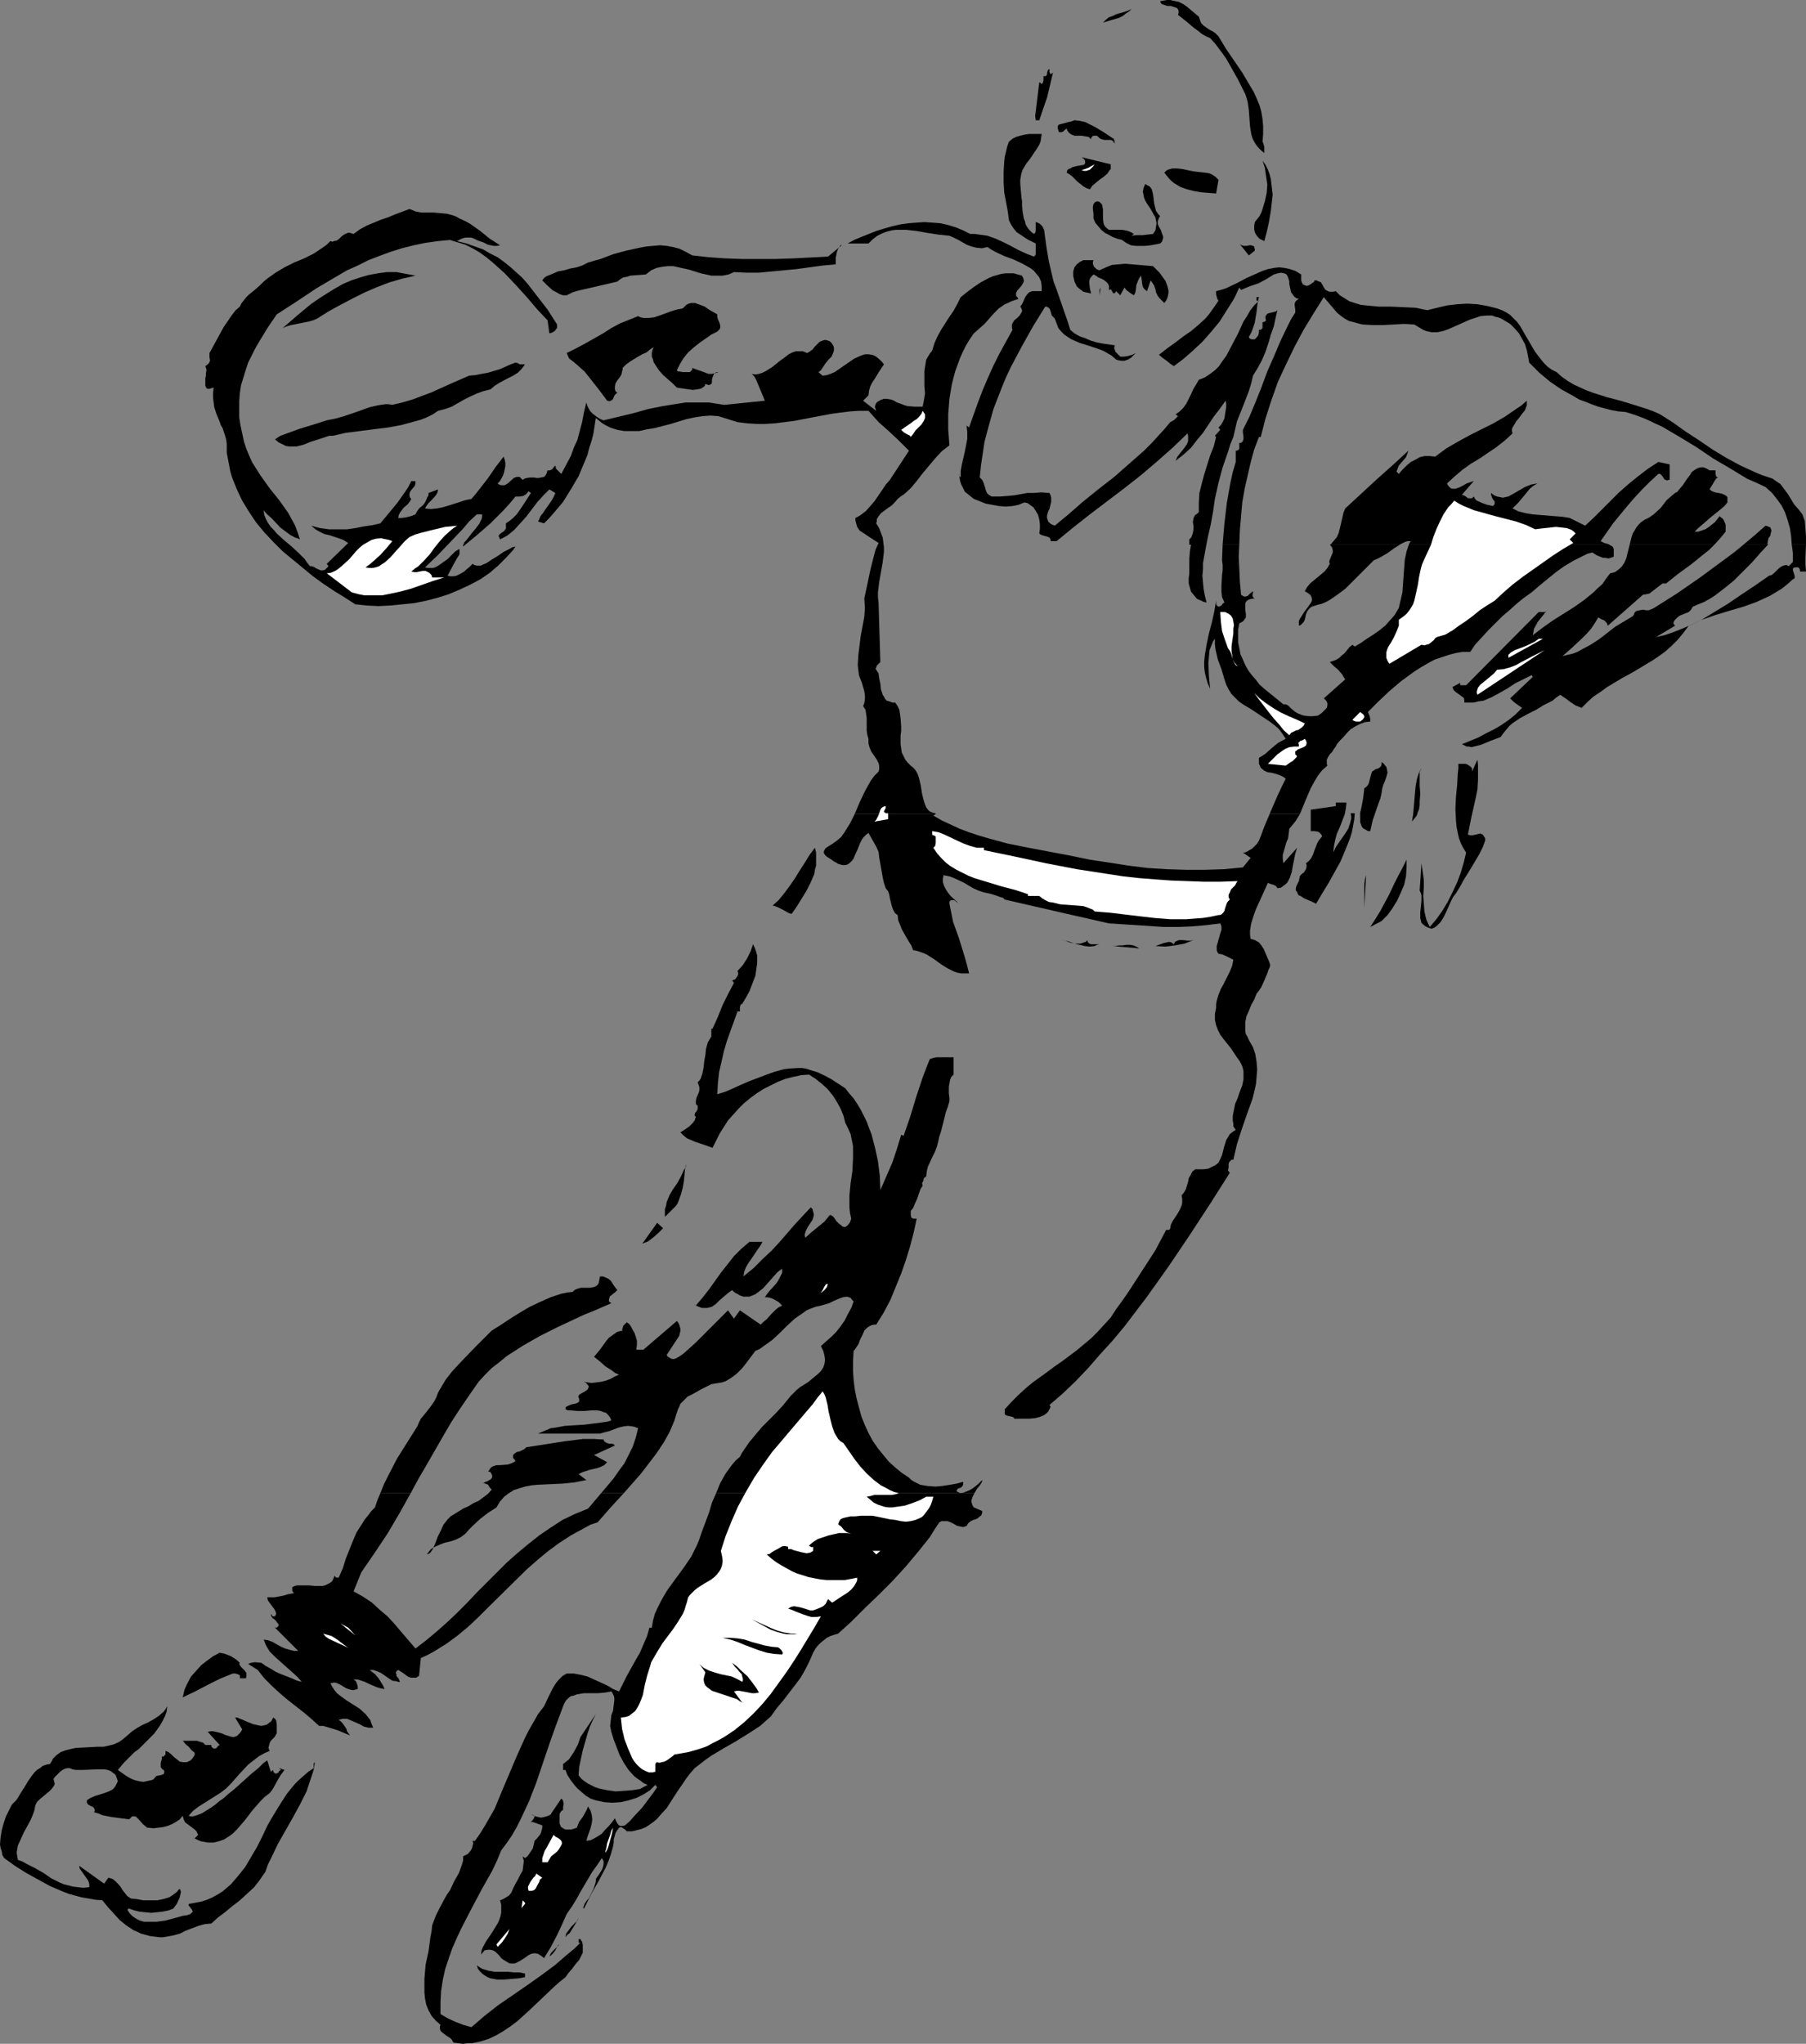 <?xml version="1.0" encoding="UTF-8" standalone="no"?>
<svg
   version="1.0"
   width="129.724mm"
   height="146.783mm"
   id="svg76"
   sodipodi:docname="Basketball - Player 02.wmf"
   xmlns:inkscape="http://www.inkscape.org/namespaces/inkscape"
   xmlns:sodipodi="http://sodipodi.sourceforge.net/DTD/sodipodi-0.dtd"
   xmlns="http://www.w3.org/2000/svg"
   xmlns:svg="http://www.w3.org/2000/svg">
  <rect width="100%" height="100%" fill="#808080" stroke="none"/>
  <sodipodi:namedview
     id="namedview76"
     pagecolor="#ffffff"
     bordercolor="#000000"
     borderopacity="0.25"
     inkscape:showpageshadow="2"
     inkscape:pageopacity="0.0"
     inkscape:pagecheckerboard="0"
     inkscape:deskcolor="#d1d1d1"
     inkscape:document-units="mm" />
  <defs
     id="defs1">
    <pattern
       id="WMFhbasepattern"
       patternUnits="userSpaceOnUse"
       width="6"
       height="6"
       x="0"
       y="0" />
  </defs>
  <path
     style="fill:#000000;fill-opacity:1;fill-rule:evenodd;stroke:none"
     d="m 325.462,4.525 0.162,0.485 0.162,0.485 0.323,0.808 0.646,0.646 1.616,1.131 0.97,0.485 0.646,0.485 0.808,0.808 1.939,3.232 4.525,6.626 2.101,3.555 0.97,1.616 0.808,1.778 0.808,1.939 0.485,1.778 0.323,1.939 0.162,1.939 v 2.101 l -0.162,2.101 0.162,0.323 0.162,0.485 0.162,0.646 v 0.808 0.808 l -0.808,-0.646 -0.808,-0.808 -0.646,-0.808 -0.485,-0.808 -0.485,-0.97 -0.323,-1.131 -0.323,-2.101 -0.162,-2.101 -0.162,-2.262 -0.323,-2.262 -0.323,-1.131 -0.323,-0.97 -1.939,-3.878 -2.262,-4.04 -1.131,-1.939 -1.293,-1.778 -1.454,-1.939 -1.454,-1.616 -1.131,-0.485 -1.131,-0.646 -0.97,-0.808 -1.131,-0.808 -2.101,-1.778 -2.262,-1.778 0.162,-0.646 V 2.909 l -0.162,-0.323 -0.162,-0.323 -0.323,-0.162 -0.485,-0.162 -0.97,-0.323 h -0.97 l -0.97,-0.323 -0.485,-0.162 -0.162,-0.162 -0.162,-0.162 -0.162,-0.485 0.97,-0.162 L 316.897,0 h 0.808 l 0.646,0.162 1.616,0.323 1.293,0.646 1.131,0.808 1.131,0.97 0.97,0.808 z"
     id="path1" />
  <path
     style="fill:#000000;fill-opacity:1;fill-rule:evenodd;stroke:none"
     d="m 307.201,2.424 -0.646,0.646 -0.97,0.646 -0.808,0.646 -0.97,0.485 -2.262,0.646 -2.101,0.646 0.808,-0.808 0.808,-0.646 0.97,-0.323 0.97,-0.485 1.131,-0.323 1.131,-0.323 0.97,-0.323 z"
     id="path2" />
  <path
     style="fill:#000000;fill-opacity:1;fill-rule:evenodd;stroke:none"
     d="m 285.224,20.2 0.646,-0.485 -1.616,6.787 -1.131,3.232 -0.485,1.454 -0.485,1.454 h -0.97 l -0.162,-1.131 0.162,-1.293 0.323,-2.586 0.323,-2.747 0.162,-1.293 0.162,-1.293 0.646,0.485 0.162,-0.162 0.162,-0.162 0.162,-0.646 v -1.131 h 0.485 l 0.323,-0.162 0.162,-0.323 v -0.323 l 0.162,-0.646 0.162,-0.323 0.323,-0.162 v 0.808 l 0.162,0.323 z"
     id="path3" />
  <path
     style="fill:#000000;fill-opacity:1;fill-rule:evenodd;stroke:none"
     d="m 302.03,37.491 0.323,0.162 0.162,0.485 0.162,0.808 -0.323,-0.323 -0.162,-0.323 -0.646,-0.323 h -0.646 -1.131 l -0.646,-0.162 -0.646,-0.323 -0.323,-0.323 -0.323,-0.323 h -0.97 l -0.323,0.162 -0.323,0.485 v 0.323 l -0.323,-0.323 -0.323,-0.323 -0.97,-0.162 -0.97,-0.162 h -0.97 -0.97 l -0.808,-0.323 -0.485,-0.323 -0.323,-0.323 -0.323,-0.485 -0.162,-0.485 -0.485,0.323 -0.485,0.485 -0.485,0.162 h -0.323 -0.323 l -0.162,-0.485 -0.162,-0.485 v -0.323 -0.323 l 0.162,-0.323 0.323,-0.162 0.646,-0.162 1.778,-0.485 0.808,-0.162 0.808,-0.323 1.454,0.162 1.454,0.323 1.293,0.646 1.293,0.646 2.424,1.454 z"
     id="path4" />
  <path
     style="fill:#000000;fill-opacity:1;fill-rule:evenodd;stroke:none"
     d="m 282.8,36.36 -0.162,1.131 -0.162,0.97 -0.323,0.808 -0.485,0.808 -0.97,1.454 -0.97,1.454 -1.131,1.454 -0.97,1.616 -0.323,0.97 -0.162,0.808 -0.162,0.97 v 1.131 l 0.162,1.778 0.162,1.939 0.162,0.97 v 0.97 l 0.162,1.939 0.323,1.778 0.323,0.808 0.162,0.808 0.485,0.808 0.485,0.646 0.646,0.646 0.646,0.485 0.323,-0.323 0.162,-0.485 v -0.808 -0.808 -0.808 l 0.485,0.162 0.646,0.323 0.323,0.323 0.323,0.323 0.485,0.97 0.162,1.131 0.323,2.424 0.162,1.131 0.162,0.97 0.485,2.909 0.646,2.747 0.646,2.747 0.97,2.586 1.778,5.171 0.97,2.747 0.808,2.586 1.131,0.97 1.454,0.808 1.454,0.485 1.454,0.646 1.616,0.485 1.616,0.323 3.394,0.485 -0.162,0.485 v 0.485 l 0.162,0.323 0.162,0.485 0.646,0.646 0.646,0.646 h 1.131 l 0.97,-0.162 1.131,-0.323 0.97,-0.485 -0.323,0.323 -0.485,0.485 -0.485,0.485 -0.808,0.485 -0.97,0.323 h -0.808 l -0.97,-0.162 -0.485,-0.162 -0.323,-0.323 -0.97,-0.808 -1.131,-0.646 -1.131,-0.646 -1.293,-0.485 -2.424,-0.808 -2.586,-0.808 -2.262,-0.97 -0.97,-0.646 -0.97,-0.646 -0.808,-0.808 -0.808,-0.97 -0.485,-1.293 -0.485,-1.293 -0.485,-0.485 -0.323,-0.323 -0.323,-1.131 -0.162,-0.485 -0.323,-0.485 -0.323,-0.162 -0.323,-0.162 h -0.323 l -3.394,5.494 -3.07,5.494 -2.909,5.494 -1.293,2.747 -1.131,2.747 -1.131,2.909 -1.131,2.909 -0.808,2.909 -0.808,2.909 -0.808,3.07 -0.485,3.232 -0.485,3.232 -0.323,3.232 0.646,0.646 0.323,0.646 0.485,1.454 0.162,0.646 0.323,0.808 0.485,0.485 0.808,0.485 h 2.262 l 2.101,-0.162 1.778,-0.162 1.778,-0.323 1.778,-0.323 h 1.778 l 1.939,-0.162 2.262,0.162 0.323,0.646 0.162,0.646 v 1.131 l -0.323,1.293 -0.162,0.646 -0.323,0.646 -0.323,1.131 v 0.646 l 0.162,0.485 0.162,0.485 0.485,0.485 0.485,0.323 0.808,0.323 3.717,-3.07 3.878,-3.394 4.202,-3.394 4.363,-3.394 4.04,-3.555 4.04,-3.555 1.939,-1.939 1.778,-1.939 1.778,-1.939 1.616,-1.939 0.323,-0.162 0.323,-0.162 0.485,-0.323 0.97,-0.97 -0.646,-0.485 1.131,-0.808 0.97,-0.97 0.808,-1.131 0.646,-1.293 0.646,-1.293 0.646,-1.454 0.808,-1.293 0.646,-1.131 1.616,-0.646 1.454,-0.97 1.293,-0.97 1.131,-1.131 0.97,-1.454 0.97,-1.293 1.616,-3.07 1.616,-3.07 1.454,-3.232 0.97,-1.454 0.808,-1.454 1.131,-1.454 1.293,-1.293 h -0.646 v -0.97 h 0.646 l -0.323,1.293 -0.162,1.293 -0.162,1.454 -0.485,2.909 -0.485,1.454 -0.485,1.293 -0.646,1.131 0.162,0.323 0.162,0.162 0.485,0.162 h 0.808 l 0.485,-0.485 0.485,-0.646 0.162,-0.646 v -0.808 h 0.323 0.162 l 0.485,-0.485 v -1.616 h 0.323 l 0.323,-0.162 0.323,-0.323 -0.162,-0.485 v -0.323 -0.323 l 0.162,-0.162 0.323,-0.485 0.485,-0.162 0.646,-0.162 0.646,-0.162 0.646,-0.162 0.323,-0.323 -0.485,2.101 -0.485,2.262 -0.808,2.262 -0.646,2.262 -0.808,2.424 -0.97,2.262 -1.131,2.101 -1.293,2.101 -0.485,2.101 -0.646,2.101 -1.616,4.202 -1.616,4.04 -0.485,2.101 -0.485,2.101 -0.808,1.939 -0.646,2.101 -1.454,4.202 -1.131,4.202 -0.97,4.363 -0.485,3.394 -0.646,3.555 -0.808,3.555 -0.646,3.394 -0.646,3.555 v 1.616 l -0.162,1.778 0.162,1.778 0.162,1.778 0.323,1.778 0.485,1.939 -0.808,-0.162 -0.646,-0.323 -1.131,-0.485 -0.808,-0.97 -0.808,-0.97 -0.323,-1.131 -0.323,-1.131 v -1.454 l 0.162,-1.293 v -0.808 -0.97 -2.101 l 0.162,-2.101 0.162,-0.97 0.162,-0.808 h -0.485 v -1.454 l 0.485,-0.485 0.162,-0.323 0.323,-0.97 0.162,-0.97 v -0.97 l -0.162,-0.97 0.162,-0.97 0.162,-0.485 0.323,-0.485 0.485,-0.323 0.485,-0.485 v -1.293 -1.293 l 0.162,-2.586 0.646,-2.586 0.646,-2.424 0.808,-2.586 0.808,-2.586 0.97,-2.424 0.646,-2.586 -0.323,-0.323 1.454,-1.616 -0.485,-0.646 0.646,-0.646 0.485,-0.808 0.485,-0.97 0.162,-1.131 0.323,-1.939 v -0.97 l -0.162,-0.808 -1.616,2.262 -1.616,2.101 -2.909,4.363 -1.616,1.939 -1.616,2.101 -1.939,1.778 -2.262,1.778 0.485,-1.131 0.646,-0.808 0.646,-0.808 0.646,-0.808 0.646,-0.97 0.323,-0.808 v -0.97 -0.485 l -0.162,-0.646 -4.04,3.878 -4.202,3.717 -4.363,3.717 -4.525,3.555 -4.686,3.555 -4.686,3.555 -4.525,3.555 -4.525,3.717 h -1.616 v -0.485 l -0.323,-0.485 -0.323,-0.162 -0.485,-0.162 -0.646,-0.162 -0.97,-0.323 -0.323,-0.323 0.162,-1.293 v -1.293 l -0.162,-1.131 -0.323,-1.293 -0.646,-1.131 -0.646,-0.97 -0.485,-0.323 -0.646,-0.485 -0.485,-0.323 -0.808,-0.162 -1.616,0.646 -1.616,0.323 -1.778,0.162 -1.939,-0.162 -1.778,-0.323 -1.778,-0.323 -1.616,-0.646 -1.616,-0.646 -0.808,-0.646 -0.808,-0.646 -0.808,-0.646 -0.485,-0.97 -0.485,-0.97 -0.323,-0.97 -0.162,-0.97 -0.162,-0.97 v 0.323 l 0.162,0.323 0.323,0.323 v -1.778 l 0.323,-1.778 0.808,-3.555 0.323,-1.616 0.323,-1.778 v -1.778 l -0.162,-1.616 v -0.162 l 0.646,0.485 2.424,-6.787 1.293,-3.394 1.454,-3.394 1.454,-3.232 1.616,-3.232 1.778,-3.232 1.778,-3.232 -0.162,-0.485 v -0.485 -0.485 l 0.162,-0.323 0.485,-0.808 0.808,-0.646 0.646,-0.646 0.485,-0.808 0.162,-0.323 v -0.323 l -0.162,-0.485 -0.323,-0.485 0.485,-0.646 0.323,-0.646 0.323,-0.808 0.323,-0.646 0.485,-0.646 0.485,-0.485 0.808,-0.323 h 0.485 0.485 1.616 v -1.293 l -0.162,-1.293 -0.485,-1.131 -0.646,-0.808 -0.808,-0.97 -0.808,-0.646 -1.131,-0.646 -1.131,-0.646 -2.424,-1.131 -1.293,-0.485 -1.293,-0.485 -2.424,-1.131 -1.131,-0.646 -0.97,-0.646 -0.808,0.162 -0.646,0.162 -1.616,-0.162 -1.293,-0.323 -1.293,-0.485 -1.131,-0.646 -1.131,-0.646 -1.293,-0.646 -1.131,-0.485 -3.07,-0.323 -3.07,-0.485 -2.747,-0.485 -2.909,-0.323 h -1.293 -1.454 l -1.131,0.162 -1.293,0.323 -1.293,0.485 -1.293,0.646 -1.293,0.97 -1.131,1.131 h -5.656 l 1.778,-0.97 1.939,-0.808 4.04,-1.616 2.101,-0.646 2.262,-0.646 2.101,-0.485 2.262,-0.323 2.101,-0.162 2.262,-0.162 2.262,0.162 2.101,0.162 2.101,0.485 2.101,0.646 1.939,0.808 1.939,0.97 h 1.293 l 1.131,0.162 1.131,0.162 1.131,0.162 2.262,0.808 2.101,0.97 1.939,0.97 2.101,1.131 2.101,0.97 2.101,0.808 0.323,-0.323 0.162,-0.323 v -0.97 -0.97 -0.97 l -2.262,-1.131 -1.939,-1.293 -0.97,-0.646 -0.808,-0.97 -0.646,-0.97 -0.646,-1.293 -0.323,-2.424 -0.485,-2.586 -0.485,-2.586 -0.162,-2.747 v -2.747 l 0.162,-2.747 0.162,-1.454 0.323,-1.293 0.323,-1.454 0.485,-1.293 0.97,-0.808 0.97,-0.485 1.131,-0.323 1.293,-0.323 1.131,-0.162 h 1.131 1.131 z"
     id="path5" />
  <path
     style="fill:#000000;fill-opacity:1;fill-rule:evenodd;stroke:none"
     d="m 301.545,44.602 v 0.485 0.485 0.323 l -0.323,0.323 -0.646,0.97 -0.97,0.808 -1.131,0.808 -0.97,0.808 -0.97,0.808 -0.646,0.97 -0.97,-0.323 -0.808,-0.485 -0.808,-0.646 -0.808,-0.646 -1.454,-1.454 -0.646,-0.485 -0.808,-0.485 0.162,-0.646 0.323,-0.323 0.485,-0.162 0.485,-0.323 1.131,-0.323 0.97,-0.162 0.97,-0.162 0.323,-0.162 0.162,-0.323 v -0.323 -0.323 l -0.323,-0.485 -0.646,-0.485 z"
     id="path6" />
  <path
     style="fill:#000000;fill-opacity:1;fill-rule:evenodd;stroke:none"
     d="m 343.238,65.448 -0.646,-0.323 -0.646,-0.323 -0.485,-0.485 -0.485,-0.646 -0.323,-0.646 -0.162,-0.808 v -0.97 l 0.162,-0.97 0.646,-0.808 0.646,-0.808 0.485,-0.97 0.323,-0.97 0.646,-2.101 0.485,-2.262 0.162,-2.262 -0.323,-2.262 -0.323,-2.262 -0.323,-0.97 -0.323,-0.97 0.808,1.131 0.646,1.293 0.485,1.293 0.323,1.293 0.162,1.454 0.162,1.293 0.162,1.454 -0.162,1.454 -0.323,2.909 -0.485,2.909 -0.646,2.909 z"
     id="path7" />
  <path
     style="fill:#ffffff;fill-opacity:1;fill-rule:evenodd;stroke:none"
     d="m 297.182,44.602 -0.485,0.646 -0.808,0.808 -0.97,0.323 h -0.646 l -0.646,-0.162 1.778,-0.646 z"
     id="path8" />
  <path
     style="fill:#000000;fill-opacity:1;fill-rule:evenodd;stroke:none"
     d="m 330.795,48.803 -0.646,3.717 -4.04,-0.323 -1.939,-0.323 -1.939,-0.485 -1.778,-0.646 -0.808,-0.485 -0.808,-0.485 -0.808,-0.646 -0.646,-0.646 -0.646,-0.808 -0.646,-0.808 0.485,-0.485 0.485,-0.323 0.646,-0.162 0.485,-0.162 h 1.454 l 1.454,0.162 1.454,0.323 1.616,0.323 1.454,0.162 1.454,0.162 1.131,0.162 0.808,0.323 0.97,0.646 z"
     id="path9" />
  <path
     style="fill:#000000;fill-opacity:1;fill-rule:evenodd;stroke:none"
     d="m 314.958,58.661 -0.323,0.485 -0.162,0.485 -0.162,0.485 v 0.646 l 0.323,0.808 0.485,0.808 0.323,0.97 0.323,0.808 v 0.485 l -0.162,0.485 -0.162,0.485 -0.485,0.485 -2.586,0.485 -1.454,0.162 h -1.293 -1.293 l -1.293,-0.162 -1.293,-0.646 -0.485,-0.323 -0.646,-0.485 -1.293,-0.323 -1.293,-0.485 -1.131,-0.646 -0.97,-0.485 -0.97,-0.808 -0.808,-0.97 -0.808,-0.97 -0.485,-1.131 v -1.293 l -0.162,-1.293 v -0.646 l 0.162,-0.646 0.323,-0.485 0.646,-0.323 0.646,0.162 0.323,0.323 0.323,0.323 0.162,0.485 0.162,0.97 v 2.586 l 0.162,1.131 0.162,0.485 0.323,0.485 0.323,0.323 0.646,0.485 h 1.778 1.778 l 0.97,0.162 0.646,0.162 0.808,0.323 0.808,0.485 -0.646,0.485 1.293,-0.162 h 1.616 l 1.454,-0.162 1.454,-0.162 0.646,-0.97 0.162,-0.97 0.162,-0.97 -0.162,-0.808 -0.162,-0.808 -0.485,-0.808 -0.808,-1.454 -0.97,-1.454 -0.485,-0.808 -0.323,-0.808 -0.162,-0.808 -0.162,-0.808 0.162,-0.97 0.485,-1.131 0.485,0.323 0.646,0.323 0.323,0.323 0.323,0.485 0.323,1.293 0.162,1.131 0.162,1.454 0.323,1.293 0.162,0.646 0.323,0.485 0.323,0.485 z"
     id="path10" />
  <path
     style="fill:#000000;fill-opacity:1;fill-rule:evenodd;stroke:none"
     d="m 352.934,220.907 -1.293,2.101 -0.808,0.97 -0.808,0.97 -0.162,1.293 -0.162,1.293 -0.485,1.131 -0.323,1.131 -0.323,1.131 -0.323,1.131 v 1.131 l 0.162,1.131 3.717,-4.202 -0.485,1.616 -0.323,1.616 -0.323,1.616 -0.323,1.778 -0.485,1.454 -0.323,0.646 -0.323,0.646 -0.485,0.485 -0.646,0.485 -0.646,0.485 -0.97,0.162 -0.162,-0.323 -0.323,-0.323 -0.646,-0.323 -0.646,-0.162 -0.808,-0.323 -0.808,1.778 -0.808,1.778 -0.808,1.778 -0.808,1.778 -0.646,1.778 -0.646,2.101 -0.323,1.939 v 1.131 l 0.162,1.131 0.646,0.162 0.485,0.162 1.131,0.646 0.646,0.808 0.646,0.97 0.485,1.131 0.485,1.131 0.485,1.131 0.323,0.97 -0.162,0.646 -0.323,0.646 -0.323,0.97 -0.808,1.939 -0.808,1.778 -0.646,0.97 -0.646,0.808 -0.646,1.616 -0.808,1.454 -0.646,1.616 -0.646,1.454 -0.323,1.616 v 1.616 0.808 l 0.162,0.808 0.485,0.808 0.323,0.808 1.131,1.939 0.646,1.939 0.323,2.101 0.162,1.939 -0.162,2.101 -0.162,1.939 -0.485,2.101 -0.485,1.939 -1.454,4.04 -1.454,4.202 -1.293,4.04 -0.485,2.101 -0.485,2.101 h -0.485 l -0.323,0.323 -0.323,0.323 -0.162,0.485 v 0.97 l -0.162,0.808 0.485,0.646 -5.333,8.403 -5.494,8.403 -5.656,8.403 -5.979,8.403 -3.07,4.04 -3.07,4.04 -3.232,3.878 -3.394,3.717 -3.232,3.717 -3.394,3.555 -3.555,3.394 -3.555,3.07 0.323,0.485 -0.323,0.646 -0.323,0.646 -0.485,0.485 -0.646,0.485 -1.131,0.485 -1.293,0.323 -1.616,0.162 h -1.293 -1.454 -1.293 l -0.162,-0.323 -0.323,-0.162 -0.646,-0.162 -0.808,-0.162 -0.646,-0.323 v -1.454 l 1.939,-2.101 1.778,-1.778 1.939,-1.778 1.939,-1.616 4.04,-2.909 1.939,-1.454 2.101,-1.454 3.878,-2.909 1.939,-1.616 1.939,-1.616 1.778,-1.778 1.778,-1.939 1.778,-1.939 1.454,-2.262 1.778,-2.424 1.778,-2.586 3.555,-5.494 3.555,-5.494 1.454,-2.747 1.454,-2.747 h 0.323 0.323 l 0.323,-0.162 0.162,-0.323 0.162,-0.97 0.485,-0.97 1.293,-1.939 0.646,-1.131 0.485,-1.131 0.162,-0.646 v -0.646 -0.646 l -0.162,-0.808 0.646,-0.808 0.485,-0.808 0.646,-2.101 0.162,-0.97 0.485,-0.808 0.485,-0.97 0.808,-0.646 h 1.131 1.131 l 1.293,-0.162 0.97,-0.485 0.97,-0.485 0.808,-0.646 0.485,-0.97 0.485,-1.131 0.485,-1.939 0.646,-2.101 0.485,-0.808 0.485,-0.808 0.808,-0.646 0.808,-0.485 -0.323,-0.485 -0.323,-0.485 v -0.808 l -0.162,-0.646 v -1.454 l 0.323,-1.616 0.323,-1.616 0.646,-1.454 0.485,-1.454 0.485,-1.293 0.323,-0.808 0.162,-0.808 0.162,-0.808 v -0.646 -1.616 l -0.323,-1.293 -0.646,-1.293 -0.808,-1.131 -1.616,-2.424 -1.939,-2.424 -0.97,-1.293 -0.646,-1.293 -0.485,-1.293 -0.323,-1.454 v -1.616 l 0.162,-0.808 0.162,-0.808 v -0.97 l 0.162,-0.97 0.485,-1.616 0.646,-1.616 0.808,-1.454 1.616,-3.232 0.646,-1.616 0.323,-1.616 -0.97,-0.485 -0.97,-0.485 -1.131,-0.485 -0.97,-0.162 -0.323,-0.485 -0.162,-0.485 v -1.131 l 0.323,-1.131 0.323,-1.131 0.323,-1.131 0.323,-0.97 v -0.97 l -0.162,-0.485 -0.162,-0.323 -3.878,0.485 -3.717,0.323 -3.717,0.162 h -3.878 l -7.434,-0.485 -7.595,-0.485 -14.221,-3.232 -14.059,-3.232 -0.485,-0.485 -0.646,-0.162 -1.293,-0.485 -1.616,-0.485 -1.616,-0.323 -1.454,-0.485 -1.454,-0.646 -2.424,-1.454 -2.747,-1.293 -1.293,-0.485 -1.616,-0.323 -0.162,0.97 v 0.97 l 0.323,0.97 0.485,0.97 0.646,0.97 0.646,0.808 1.778,1.616 0.162,0.323 0.162,0.162 v 0 l -0.323,-0.323 -0.323,-0.323 -0.485,-0.323 h -0.646 -0.162 l -0.323,0.162 -0.162,0.323 v 0.485 l 0.485,2.424 0.485,2.424 1.616,4.525 1.454,4.686 0.646,2.262 0.646,2.586 h -1.131 -0.97 l -0.97,-0.162 -0.97,-0.323 -1.939,-0.97 -1.778,-1.131 -1.778,-1.293 -1.778,-1.131 -0.97,-0.485 -0.97,-0.323 -0.97,-0.323 -0.97,-0.162 -0.485,-1.293 -0.646,-0.97 -1.293,-2.262 -0.646,-1.131 -0.485,-1.293 -0.485,-1.131 -0.162,-1.454 -0.485,-0.323 -0.323,-0.323 -0.485,-0.97 -0.323,-0.97 -0.485,-1.939 -0.162,-0.97 -0.323,-0.97 -0.646,-0.808 -0.485,-1.454 -0.323,-1.454 -0.485,-2.747 -0.485,-2.747 -0.162,-1.454 -0.646,-1.454 -2.101,-3.717 -0.646,0.485 -0.646,0.646 -0.485,0.646 -0.485,0.97 -0.646,1.616 -0.808,1.778 -0.323,0.808 -0.485,0.646 -0.485,0.485 -0.646,0.485 -0.646,0.162 h -0.808 l -1.131,-0.323 -0.485,-0.323 -0.646,-0.323 -0.646,-0.485 -1.293,-0.808 -0.485,-0.485 -0.323,-0.485 v -0.485 l 0.162,-0.323 0.162,-0.323 0.323,-0.323 0.485,-0.323 1.293,-0.808 1.131,-0.808 1.131,-0.97 0.808,-1.131 0.808,-1.293 0.808,-1.293 1.293,-2.586 h 21.978 l -0.323,0.323 h -0.162 l -0.162,0.162 2.262,1.293 2.424,1.131 2.424,1.131 2.586,0.97 2.424,0.808 2.747,0.808 5.333,1.454 5.656,1.131 11.15,2.101 5.494,1.131 5.333,0.808 5.171,0.808 5.171,0.646 5.171,0.323 5.171,0.162 h 5.171 l 5.171,-0.162 5.171,-0.485 2.101,-2.586 -2.101,-1.454 v 0 h 0.162 0.323 l 0.485,-0.162 0.808,-0.485 0.808,-0.485 0.646,-0.646 0.646,-0.646 0.485,-0.808 0.646,-1.616 0.646,-1.778 0.808,-1.939 0.808,-1.939 z"
     id="path11" />
  <path
     style="fill:#000000;fill-opacity:1;fill-rule:evenodd;stroke:none"
     d="m 232.057,220.907 1.293,-3.07 1.454,-3.07 0.808,-1.454 0.808,-1.454 0.97,-1.293 1.131,-1.131 0.162,-0.646 v -0.485 -0.485 l -0.162,-0.646 -0.485,-0.97 -0.646,-0.97 -0.808,-1.131 -0.485,-1.131 -0.323,-1.131 v -0.646 -0.646 l -0.323,-1.131 -0.162,-1.131 v -1.131 -1.131 -1.293 l -0.162,-0.97 -0.162,-1.131 -0.323,-0.485 -0.323,-0.485 0.323,-0.808 0.162,-1.131 v -0.97 l -0.162,-1.131 -0.646,-2.262 -0.808,-2.101 -0.162,-1.293 -0.162,-1.454 0.162,-2.747 0.323,-2.586 0.323,-2.586 0.97,-5.171 0.162,-2.424 -0.162,-2.586 0.808,-3.717 0.808,-3.878 0.97,-3.878 0.485,-1.778 0.808,-1.778 -2.262,-1.454 -1.939,-1.293 -0.97,-0.646 -0.646,-0.97 -0.323,-1.131 -0.162,-0.646 v -0.646 l 0.646,-0.323 0.808,-0.485 1.454,-1.131 1.131,-1.293 1.131,-1.293 2.101,-3.07 0.97,-1.454 1.131,-1.293 5.171,-7.918 -1.454,-1.454 -1.293,-1.293 -2.747,-2.586 -2.747,-2.424 -1.293,-1.454 -1.454,-1.616 h -2.586 l -2.424,0.162 -2.586,0.323 -2.424,0.323 -5.171,0.97 -5.01,0.97 -2.586,0.323 -2.586,0.323 -2.586,0.162 h -2.424 l -2.586,-0.162 -2.586,-0.323 -2.586,-0.808 -2.586,-0.808 -2.101,-0.162 -2.262,0.162 -2.101,0.323 -2.262,0.485 -4.202,1.293 -4.363,1.131 -2.101,0.323 -2.101,0.485 h -2.101 -1.939 l -1.939,-0.323 -1.939,-0.646 -0.97,-0.485 -1.131,-0.646 -0.808,-0.646 -0.97,-0.808 -0.323,2.101 -0.323,2.101 -0.485,1.939 -0.646,1.939 -0.485,1.939 -0.808,1.939 -0.808,1.939 -0.808,1.939 -2.101,3.555 -2.101,3.394 -2.586,3.07 -1.293,1.454 -1.293,1.293 -1.616,-0.485 0.323,-0.646 0.323,-0.808 0.646,-0.808 0.646,-0.97 1.616,-2.262 0.646,-1.131 0.485,-1.131 -1.616,-0.97 -1.616,1.616 -1.616,1.778 -3.07,4.04 -1.616,1.778 -1.616,1.778 -0.97,0.808 -0.808,0.646 -1.131,0.646 -0.97,0.485 -0.162,-0.485 -0.162,-0.323 v -0.323 l 0.162,-0.162 0.323,-0.323 0.97,-0.646 0.323,-0.485 0.162,-0.162 v -0.323 -0.485 -0.646 l 0.97,-0.646 0.97,-0.808 0.97,-0.97 0.808,-1.131 1.616,-2.424 1.454,-2.262 -0.646,-0.485 -0.646,0.808 -0.808,0.485 -0.97,0.162 h -0.646 -0.485 l -1.616,1.939 -1.616,1.778 -3.555,3.555 -3.717,3.232 -3.717,3.07 v -0.323 l 0.162,-0.323 0.162,-0.485 0.323,-0.323 0.808,-0.97 0.97,-1.293 0.97,-1.131 0.97,-1.293 0.646,-1.293 0.162,-0.646 v -0.646 h -1.454 l -2.101,1.939 -1.616,1.939 -3.555,3.717 -3.394,3.555 -3.394,3.232 0.808,0.162 h 0.646 0.646 l 0.646,-0.162 1.131,-0.646 1.131,-0.808 1.131,-0.808 0.97,-0.97 1.131,-1.131 1.131,-0.646 v 1.454 l -0.808,1.293 -0.808,1.454 -1.616,3.07 0.808,0.162 h 0.808 l 0.808,-0.162 0.646,-0.323 1.454,-0.808 0.646,-0.646 0.646,-0.485 0.97,-0.97 0.485,0.323 0.646,0.162 h 0.485 0.646 l 0.646,-0.323 0.808,-0.323 1.454,-0.97 1.616,-0.97 1.616,-1.131 1.616,-0.808 0.808,-0.485 0.808,-0.162 0.97,-1.454 -1.616,2.424 -1.939,2.101 -2.101,2.101 -2.262,1.939 -2.586,1.778 -2.747,1.454 -2.747,1.293 -3.07,1.293 -3.07,0.97 -3.07,0.808 -3.232,0.646 -3.232,0.323 -3.232,0.323 -3.232,0.162 -3.232,-0.162 -3.07,-0.323 -2.747,-1.778 -2.909,-1.778 -2.909,-1.939 -2.909,-2.101 -2.747,-2.262 -2.747,-2.262 -2.747,-2.262 -2.586,-2.586 -2.424,-2.586 -2.262,-2.747 -1.939,-2.909 -1.778,-2.909 -1.454,-3.07 -1.293,-3.232 -0.485,-1.616 -0.323,-1.778 -0.323,-1.616 -0.323,-1.778 v -1.293 -1.131 l -0.162,-1.131 -0.323,-1.131 -0.646,-1.939 -0.485,-0.808 -0.323,-0.97 -0.808,-1.939 -0.323,-0.97 -0.323,-0.97 -0.162,-1.293 -0.162,-1.293 v -1.293 l 0.162,-1.454 -0.646,0.162 -0.485,0.162 h -0.485 l -0.323,-0.162 -0.162,-0.323 -0.162,-0.323 v -0.97 -1.131 l 0.162,-0.646 v -0.646 l 0.162,-0.97 -0.162,-0.485 -0.162,-0.485 0.646,-0.485 0.323,-0.323 0.162,-0.323 0.162,-0.323 -0.162,-0.97 v -0.646 -0.485 l 1.939,-3.555 0.97,-1.778 0.97,-1.778 1.131,-1.616 0.97,-1.454 1.131,-1.454 1.131,-0.97 0.485,-0.97 0.646,-0.808 0.646,-0.808 0.646,-0.646 1.616,-1.293 1.454,-1.293 0.97,-0.97 0.97,-0.808 2.262,-1.616 2.424,-1.454 2.586,-1.293 2.747,-1.131 2.586,-1.293 2.424,-1.616 1.131,-0.808 0.97,-0.97 0.646,0.162 0.323,-0.162 0.808,-0.162 0.646,-0.485 0.646,-0.646 0.646,-0.485 0.646,-0.323 0.485,-0.162 h 0.485 l 0.485,0.162 0.485,0.162 1.778,-1.293 1.778,-0.97 1.939,-0.808 1.939,-0.808 1.939,-0.646 1.939,-0.808 3.878,-1.454 0.808,0.323 0.808,0.323 1.616,0.323 h 1.616 1.778 l 1.778,0.162 1.778,0.162 1.778,0.485 0.808,0.323 0.808,0.485 1.454,0.646 1.454,0.808 2.747,1.939 2.586,2.101 1.293,0.808 1.454,0.97 -0.808,0.162 h -0.808 l -0.808,-0.162 -0.808,-0.162 -1.293,-0.646 -1.454,-0.485 -1.293,-0.646 -0.646,-0.162 h -0.646 -0.808 l -0.646,0.162 -0.808,0.323 -0.808,0.485 2.586,0.646 2.262,0.808 2.262,0.808 1.939,1.131 1.939,0.97 1.778,1.293 1.616,1.293 1.616,1.454 1.616,1.454 1.454,1.616 2.747,3.555 2.747,3.555 2.586,4.04 v 0.485 0.485 l -0.323,0.323 -0.162,0.323 -0.646,0.485 -0.97,0.323 -0.485,-3.555 -2.747,-2.909 -2.747,-3.232 -3.07,-3.394 -3.07,-3.232 -1.616,-1.454 -1.616,-1.454 -1.778,-1.454 -1.778,-1.293 -1.939,-1.131 -1.939,-0.97 -2.101,-0.646 -2.101,-0.646 -3.394,0.323 -3.394,0.485 -3.07,0.646 -3.232,0.808 -3.07,0.97 -3.07,1.131 -2.909,1.131 -2.909,1.454 -2.909,1.293 -2.747,1.616 -5.494,3.232 -5.333,3.555 -5.494,3.555 -2.424,3.555 -2.262,3.717 -1.131,1.939 -0.97,1.939 -0.97,1.939 -0.646,1.939 -0.646,2.101 -0.646,2.101 -0.323,2.101 -0.162,2.101 v 2.262 2.262 l 0.323,2.101 0.485,2.262 0.485,2.262 0.646,1.939 0.808,1.939 0.808,1.778 1.131,1.778 1.131,1.778 2.424,3.394 2.586,3.232 2.424,3.394 0.97,1.778 0.97,1.778 0.646,1.778 0.646,1.939 -0.646,-0.323 -0.646,-0.162 -1.454,-0.808 -1.293,-0.97 -1.293,-0.97 -2.424,-2.586 -1.131,-0.97 -0.97,-1.131 0.162,1.293 0.485,1.131 0.485,0.97 0.808,1.131 0.808,0.808 0.808,0.97 1.939,1.778 1.939,1.616 1.939,1.778 1.778,1.778 0.646,0.97 0.808,0.97 h 0.485 l 0.485,0.162 0.808,0.485 1.131,0.485 h 0.485 l 0.646,-0.162 0.97,-0.97 -0.485,-0.646 5.818,-5.656 -1.293,-0.808 -1.293,-0.485 -2.424,-0.808 -1.454,-0.323 -1.293,-0.646 -1.131,-0.646 -1.131,-0.97 2.424,0.646 2.424,0.323 h 2.424 2.424 l 2.262,-0.323 2.424,-0.485 2.262,-0.323 2.101,-0.485 2.424,-2.909 2.262,-2.747 1.939,-2.747 0.97,-1.454 0.808,-1.616 h 1.131 v 0.646 l -0.162,0.646 -0.97,1.131 -0.323,0.485 -0.162,0.485 v 0.646 l 0.162,0.485 0.323,0.323 -0.485,0.808 -0.485,0.646 -1.131,0.97 -0.97,1.293 -0.323,0.646 -0.162,0.808 h 0.323 0.646 l 1.131,-0.162 1.293,-0.323 1.293,-0.485 0.323,-0.646 0.323,-0.485 0.485,-0.646 0.646,-0.485 0.485,-0.485 0.323,-0.485 0.323,-0.646 0.323,-0.808 0.323,-0.485 v -0.646 l 2.586,-0.97 -0.162,0.808 -0.323,0.646 -0.97,1.131 -1.131,1.131 -0.485,0.646 -0.485,0.808 1.616,0.162 1.616,-0.162 1.616,-0.323 1.616,-0.485 3.07,-0.97 1.454,-0.485 1.616,-0.323 1.131,-1.293 1.131,-1.454 2.262,-2.909 2.101,-3.07 1.131,-1.454 0.97,-1.293 0.323,0.808 0.162,0.808 v 0.97 l -0.162,0.808 -0.162,0.808 -0.323,0.97 -0.808,1.454 -0.646,0.646 0.485,0.323 0.485,0.162 h 0.485 0.485 l 0.808,-0.485 1.616,-1.454 0.808,-0.323 h 0.323 0.485 l 0.323,0.323 0.485,0.485 0.485,-0.323 0.485,-0.162 1.131,-0.162 h 0.97 l 0.97,0.162 0.97,-0.162 0.808,-0.162 0.323,-0.323 0.323,-0.485 0.162,-0.485 0.162,-0.485 h 0.323 0.323 l 0.646,-0.323 0.323,-0.485 0.485,-0.485 0.162,0.485 v 0.323 l 0.485,0.485 0.97,0.97 1.293,-2.424 1.293,-2.424 0.808,-2.262 0.97,-2.101 0.646,-2.424 0.646,-2.424 0.485,-2.586 0.646,-2.747 0.323,0.97 0.323,0.646 0.485,0.808 0.646,0.646 0.646,0.485 0.646,0.485 0.808,0.485 0.808,0.323 4.04,-0.97 4.04,-0.97 4.04,-1.131 4.04,-0.808 4.04,-0.646 2.101,-0.323 h 2.101 2.101 2.101 l 2.101,0.323 2.101,0.323 10.989,-1.131 -0.808,-1.939 -0.808,-1.939 -0.808,-1.939 -0.485,-0.808 -0.646,-0.646 0.97,0.162 0.97,-0.162 0.97,-0.323 0.97,-0.485 1.778,-1.131 1.778,-1.454 1.778,-1.293 0.808,-0.646 0.97,-0.485 0.97,-0.323 h 0.97 0.97 l 1.131,0.485 0.808,-0.485 0.646,-0.485 0.646,-0.808 0.646,-0.646 0.646,-0.646 0.808,-0.323 0.485,-0.162 h 0.485 l 0.485,0.162 0.485,0.162 0.485,0.485 0.323,0.485 0.323,0.646 v 0.485 0.485 l -0.162,0.485 -0.485,1.131 -0.808,0.808 -0.808,0.97 -0.646,0.97 -0.646,0.97 -0.646,0.485 1.131,0.97 1.131,-0.162 0.97,-0.323 1.131,-0.485 0.97,-0.646 2.101,-1.454 2.101,-1.454 0.97,-0.485 1.131,-0.485 0.97,-0.323 h 0.97 l 1.131,0.162 0.97,0.485 0.97,0.808 0.646,0.646 0.485,0.646 -1.293,1.939 -1.293,2.101 -0.646,0.97 -0.485,0.97 -0.323,1.131 -0.162,1.293 -1.454,1.454 3.555,2.747 v 0 l -0.162,-0.485 -0.162,-0.485 v -0.323 l 0.162,-0.485 0.162,-0.323 0.323,-0.323 0.808,-0.485 0.808,-0.323 h 1.131 l 0.97,0.162 0.808,0.323 0.808,0.485 0.97,0.323 0.808,0.323 0.97,0.323 2.101,0.162 h 2.101 l 0.162,-0.808 0.162,-0.808 0.323,-1.939 -0.162,-2.101 v -2.101 -1.939 l 0.323,-2.101 0.162,-0.97 0.485,-0.808 0.485,-0.808 0.646,-0.808 0.646,-2.101 0.808,-1.778 0.97,-1.778 2.262,-3.555 1.131,-1.616 0.97,-1.778 0.97,-1.939 1.616,-1.293 1.939,-1.454 1.939,-1.293 2.101,-1.131 1.131,-0.485 1.131,-0.323 1.131,-0.323 1.131,-0.162 h 1.131 1.131 l 1.131,0.323 1.131,0.323 0.323,0.646 0.162,0.485 v 0.485 l -0.162,0.323 -0.485,0.808 -1.131,1.293 -0.323,0.646 v 0.485 0.323 l 0.323,0.323 0.323,0.485 -0.97,0.323 -0.97,0.323 -0.97,0.485 -0.808,0.323 -1.616,1.131 -1.293,1.293 -2.586,2.909 -1.454,1.293 -1.454,1.293 -1.131,1.616 -0.97,1.616 -0.808,1.616 -0.808,1.778 -0.646,1.778 -0.646,1.778 -0.485,1.778 -0.485,1.939 -0.646,3.878 -0.323,4.202 v 4.04 l 0.323,4.363 -2.101,1.616 -1.778,1.939 -3.394,4.04 -1.616,2.101 -1.616,1.939 -1.778,1.616 -0.97,0.646 -0.808,0.646 -0.808,0.97 -0.808,0.808 -0.97,0.646 -1.939,1.454 -0.646,0.808 -0.485,0.808 v 0.646 l -0.162,0.485 0.808,1.293 0.485,1.293 0.485,1.293 0.162,1.293 0.162,1.293 v 1.293 l -0.323,2.747 -0.97,5.494 -0.323,2.747 v 1.293 l 0.162,1.454 0.485,16.16 -0.485,0.485 -0.485,0.485 -0.162,0.485 -0.162,0.323 0.162,0.323 0.323,0.485 0.323,0.485 0.162,1.293 0.323,1.454 0.162,1.616 0.485,1.454 0.323,0.485 0.323,0.646 0.485,0.485 0.646,0.162 0.808,0.323 h 0.808 l 0.646,0.97 0.485,0.97 0.162,1.131 0.162,1.131 0.162,2.262 v 1.293 l -0.162,1.131 v 2.424 l 0.162,1.131 0.162,1.131 0.485,0.97 0.485,0.97 0.646,0.808 0.808,0.808 0.808,0.646 0.646,0.808 0.485,0.97 0.323,0.97 0.485,2.101 0.323,2.101 0.485,1.939 0.323,0.97 0.323,0.808 0.485,0.646 0.485,0.485 0.808,0.323 0.808,0.162 v 0.162 z"
     id="path12" />
  <path
     style="fill:#000000;fill-opacity:1;fill-rule:evenodd;stroke:none"
     d="m 331.926,147.702 0.485,-5.656 0.646,-5.494 0.485,-2.747 0.485,-2.747 0.646,-2.909 0.808,-2.747 v -3.07 h 0.323 l 0.323,-0.162 0.323,-0.323 v -1.616 h 0.323 l 0.323,-0.162 0.323,-0.323 0.162,-0.646 v -0.485 l -0.162,-1.293 v -0.485 -0.162 l 1.778,-3.555 1.616,-3.878 1.616,-4.04 1.616,-4.363 1.778,-4.04 1.778,-4.202 1.939,-4.04 0.97,-1.939 1.131,-1.778 v -0.323 -0.485 l -0.162,-1.131 v -0.485 l 0.162,-0.485 0.485,-0.485 0.485,-0.323 -0.646,-0.162 -0.646,-0.485 -0.323,-0.485 -0.485,-0.646 -0.323,-1.454 -0.162,-0.808 v -0.646 l -0.323,-1.131 -0.323,-0.646 -0.323,-0.323 -0.485,-0.162 -0.808,-0.162 -0.808,0.162 -1.131,0.323 -2.101,1.293 -2.101,1.131 -2.424,0.808 -2.262,0.97 -0.485,-0.646 -1.454,3.07 -1.939,3.07 -1.939,3.07 -2.262,2.747 -2.424,2.747 -2.586,2.424 -2.586,2.262 -2.586,1.939 -0.97,-0.646 -0.97,-0.808 -1.131,-0.808 -0.97,-0.808 2.262,-1.778 2.262,-1.616 2.101,-1.616 2.101,-1.454 1.939,-1.616 1.939,-1.778 0.97,-1.131 0.808,-1.131 0.808,-1.131 0.97,-1.454 -0.323,-0.485 -0.162,-0.646 -0.162,-0.646 v -0.808 l 1.293,-0.323 1.454,-0.485 2.747,-1.293 2.747,-1.454 2.909,-1.293 1.454,-0.646 1.454,-0.485 1.616,-0.323 1.454,-0.162 1.454,0.162 1.454,0.323 1.454,0.485 1.616,0.97 v 1.616 l 0.162,0.485 0.162,0.323 0.162,0.323 0.485,0.162 0.323,0.162 h 0.485 l 0.646,-0.323 1.131,-0.808 v -0.323 h 0.646 l 0.323,0.162 0.808,0.323 0.485,0.808 0.323,0.646 0.485,0.646 0.646,0.323 0.323,0.162 h 1.131 l 0.646,-0.162 1.131,1.131 1.293,0.808 1.293,0.808 1.454,0.485 1.616,0.485 1.454,0.162 3.394,0.323 h 3.394 l 3.394,0.162 3.394,0.162 1.454,0.323 1.616,0.323 2.586,-0.646 2.747,-0.646 2.747,-0.323 2.747,-0.162 2.747,0.162 2.747,0.485 2.586,0.646 1.293,0.485 1.293,0.646 0.97,0.646 0.97,0.97 0.97,0.97 0.808,1.131 1.293,2.262 2.747,4.686 1.616,2.101 0.808,0.97 0.97,0.97 1.131,0.808 1.293,0.646 1.454,1.293 1.616,1.131 1.616,0.97 1.778,0.808 1.778,0.808 1.778,0.646 3.555,1.131 3.717,0.97 3.717,1.131 3.555,1.131 1.778,0.646 1.778,0.808 3.555,2.262 3.394,2.424 3.717,2.424 3.555,2.424 3.717,2.262 3.878,2.101 3.878,1.778 1.939,0.808 1.939,0.646 0.97,0.323 0.646,0.485 1.454,0.97 0.97,1.293 0.97,1.293 0.808,1.293 0.97,1.616 1.131,1.293 1.131,1.454 0.646,1.778 0.162,2.101 0.162,2.101 v 2.101 h -3.878 l -0.162,-2.262 -0.323,-2.101 -0.646,-2.262 -0.646,-1.939 -0.97,-1.939 -1.293,-1.778 -1.293,-1.616 -1.778,-1.616 -2.424,-1.131 -2.586,-1.131 -4.525,-2.747 -4.686,-2.747 -4.525,-3.07 -4.525,-2.747 -4.686,-2.747 -2.424,-1.131 -2.424,-1.131 -2.586,-0.97 -2.586,-0.808 -1.939,-0.162 -1.778,-0.323 -1.939,-0.485 -1.778,-0.485 -1.778,-0.646 -1.616,-0.646 -1.778,-0.646 -1.616,-0.97 -3.232,-1.778 -3.07,-2.101 -2.909,-2.424 -2.747,-2.747 -0.323,-1.778 -0.323,-1.616 -0.485,-1.616 -0.808,-1.454 -0.808,-1.454 -1.131,-1.293 -1.293,-1.293 -1.616,-0.97 -0.808,-0.485 -0.808,-0.323 -0.808,-0.162 -0.808,-0.323 h -1.616 l -1.616,0.162 -1.454,0.485 -1.454,0.485 -2.909,1.293 -2.909,1.293 -1.454,0.485 -1.454,0.323 h -1.616 l -1.454,-0.323 -0.808,-0.323 -0.808,-0.485 -0.808,-0.485 -0.808,-0.485 -2.747,-0.162 -2.909,0.162 -2.909,0.162 h -2.747 l -2.747,-0.162 -1.293,-0.323 -1.131,-0.323 -1.293,-0.323 -1.131,-0.646 -1.131,-0.808 -0.97,-0.808 -3.555,-4.202 -2.747,4.363 -2.747,4.525 -2.424,4.525 -2.262,4.686 -2.262,4.848 -1.778,5.01 -1.616,5.01 -1.293,5.01 h -0.485 l -1.293,3.394 -0.97,3.555 -0.808,3.555 -0.808,3.555 -0.646,3.717 -0.323,3.717 -0.323,3.717 -0.162,3.878 z"
     id="path13" />
  <path
     style="fill:#000000;fill-opacity:1;fill-rule:evenodd;stroke:none"
     d="m 361.337,147.702 0.808,-0.97 0.808,-0.97 0.485,-1.131 0.323,-1.293 0.646,-2.747 0.323,-1.454 0.485,-1.131 4.202,-3.878 4.363,-4.04 4.363,-3.878 4.202,-3.878 -0.323,0.97 -0.323,0.808 -0.97,1.131 -0.97,1.131 -0.323,0.808 -0.323,0.808 0.646,0.646 0.97,-1.131 1.131,-1.131 1.131,-0.97 1.293,-0.646 1.131,-0.646 1.293,-0.323 h 1.454 l 1.454,0.162 3.07,-2.262 3.07,-1.778 3.232,-1.778 3.232,-1.616 3.232,-1.616 3.07,-1.778 3.07,-2.101 1.454,-0.97 1.454,-1.293 v 0.646 0.646 l -0.485,1.293 -0.808,0.97 -0.808,1.131 -0.808,0.97 -0.646,1.131 -0.323,0.485 -0.162,0.485 v 0.485 l 0.162,0.646 -2.101,1.939 -2.262,1.778 -4.525,3.07 -2.424,1.454 -2.262,1.616 -2.101,1.778 -2.101,1.939 0.323,0.646 0.323,0.323 0.323,0.323 0.485,0.162 h 0.485 0.323 l 0.97,-0.323 0.97,-0.485 1.131,-0.646 0.97,-0.323 0.97,-0.323 -3.232,3.717 0.485,0.162 0.808,0.485 0.323,0.323 h 0.485 0.323 0.323 l 0.485,-0.485 0.323,0.646 0.485,0.485 0.808,0.323 0.646,0.323 1.454,0.485 1.454,0.323 0.162,-0.162 0.323,-0.323 v -0.323 -0.485 l -0.323,-0.323 -0.323,-0.485 -0.162,-0.485 -0.162,-0.485 v -0.485 l 0.808,0.646 0.808,0.323 0.808,0.162 0.808,0.162 0.646,-0.162 0.808,-0.162 1.454,-0.808 3.07,-1.778 1.616,-0.646 0.808,-0.162 0.97,-0.162 -1.131,0.646 -0.97,0.808 -1.454,1.778 -1.616,1.939 -0.808,0.808 -0.808,0.808 1.616,0.808 1.939,0.485 1.939,0.323 1.939,0.162 4.04,0.323 2.101,0.162 1.939,0.323 4.202,2.101 2.262,-2.101 2.262,-2.262 4.686,-4.686 2.586,-2.262 2.586,-2.101 2.747,-2.101 2.747,-1.778 3.07,0.646 v 4.202 h -0.323 l -0.323,0.162 -0.485,-0.162 -0.323,-0.162 -0.485,-0.808 -0.323,-0.323 -0.323,-0.323 h -0.485 l -2.262,2.101 -2.262,2.262 -2.101,2.262 -1.939,2.262 -3.717,4.525 -3.394,4.848 0.97,0.485 1.131,0.323 h -54.136 l 0.485,-0.808 h -0.808 l -0.646,0.162 -1.293,0.646 z"
     id="path14" />
  <path
     style="fill:#000000;fill-opacity:1;fill-rule:evenodd;stroke:none"
     d="m 442.46,147.702 0.485,-1.939 0.323,-0.97 0.485,-0.808 0.485,-0.808 0.646,-0.808 0.646,-0.646 0.97,-0.646 1.293,-0.646 1.131,-0.808 1.939,-1.778 1.616,-2.101 1.131,-0.97 1.131,-0.97 0.646,-0.323 0.485,-0.646 0.97,-1.131 0.97,-1.454 0.97,-1.293 0.485,-0.808 0.646,-0.485 0.485,-0.323 0.646,-0.323 0.646,-0.162 h 0.808 l 0.808,0.323 0.808,0.485 h 1.616 v 0.485 0.485 l 0.162,0.646 0.162,0.162 0.323,0.162 -0.485,0.323 -0.323,0.485 -0.485,0.808 -0.485,0.808 -0.485,0.808 0.646,0.485 0.808,0.323 0.97,0.162 0.808,0.162 0.808,0.323 0.485,0.323 0.323,0.323 v 0.323 0.485 0.646 l -0.808,0.97 -1.131,0.97 -2.424,1.939 -2.424,2.101 -1.131,0.97 -0.97,0.97 h 0.97 l 0.97,-0.323 0.97,-0.323 0.97,-0.646 0.808,-0.646 0.808,-0.646 0.646,-0.808 0.646,-0.808 0.323,0.323 0.485,0.323 0.323,0.485 0.485,1.131 v 0.646 0.646 0.646 l -1.454,1.778 -1.454,1.616 z"
     id="path15" />
  <path
     style="fill:#000000;fill-opacity:1;fill-rule:evenodd;stroke:none"
     d="m 473.487,147.702 3.07,-2.586 2.747,-2.424 0.485,0.162 0.485,0.162 0.323,0.162 0.162,0.323 0.162,0.485 -0.162,0.646 -0.162,0.808 -0.485,0.646 -0.162,0.808 -0.162,0.808 z"
     id="path16" />
  <path
     style="fill:#000000;fill-opacity:1;fill-rule:evenodd;stroke:none"
     d="m 436.643,147.702 0.808,0.485 0.323,0.162 0.323,0.646 v 2.101 l -0.808,0.323 -0.646,0.162 -0.808,-0.162 h -0.646 l -0.808,-0.323 -0.808,-0.323 -1.293,-0.808 -1.293,0.323 -1.293,0.646 -2.586,1.293 -2.424,1.454 -2.262,1.616 -4.363,3.555 -2.262,1.939 -2.262,1.616 -1.778,1.454 -1.778,1.616 -2.101,1.778 -1.939,1.939 -1.939,1.939 -1.778,1.939 -1.778,1.939 -1.293,1.939 h -2.101 l -1.939,0.323 -1.778,0.485 -1.939,0.646 -1.939,0.646 -1.778,0.97 -1.939,1.131 -1.778,1.131 -3.555,2.586 -3.232,2.747 -3.07,2.909 -2.747,2.747 0.485,1.131 0.162,0.808 v 0.646 l -1.454,0.162 -1.293,0.485 -1.293,0.646 -1.293,0.808 -0.97,0.97 -0.97,1.131 -0.97,0.97 -0.808,0.97 -0.323,0.646 -0.485,0.646 -0.485,0.808 -0.646,0.646 -0.485,0.808 -0.323,0.646 v 0.808 0.323 l 0.162,0.485 -1.454,1.293 -1.131,1.454 -0.97,1.616 -0.97,1.778 -1.454,3.394 -1.454,3.555 h -8.242 l 2.101,-4.848 1.131,-2.424 1.131,-2.262 -0.646,-0.485 -0.646,-0.323 -1.293,-0.485 -1.293,-0.323 -1.131,-0.162 -0.97,-0.485 -0.323,-0.323 -0.485,-0.323 -0.162,-0.485 -0.323,-0.646 v -0.808 -0.808 l 0.808,-0.485 0.97,-0.646 1.616,-1.454 1.778,-1.454 1.131,-0.646 0.97,-0.485 -0.97,-1.454 -0.97,-1.293 -1.131,-0.97 -1.293,-0.97 -2.424,-1.616 -2.424,-1.616 -2.424,-1.454 -1.131,-0.808 -0.97,-0.97 -0.97,-0.97 -0.808,-1.293 -0.646,-1.293 -0.485,-1.454 -0.808,-2.747 -0.97,-2.586 -0.646,-2.747 -0.162,-1.454 v -1.454 l -0.485,0.646 -0.323,0.808 -0.646,1.616 -0.162,1.778 -0.162,1.778 0.162,3.555 0.162,1.778 0.162,1.616 -0.646,-1.454 -0.485,-1.616 -0.323,-1.454 -0.162,-1.454 v -1.454 l 0.162,-1.616 0.485,-2.909 0.646,-3.07 0.808,-3.07 0.646,-2.909 0.485,-2.909 v 0.808 l 0.162,0.485 0.485,0.323 h 0.162 l 0.323,-0.162 0.323,-0.162 0.323,-0.485 0.485,-0.323 -0.646,-1.454 -0.162,-1.454 v -1.616 l 0.162,-2.909 0.162,-1.293 v -1.454 l -0.162,-1.293 0.162,-4.363 h 4.525 l -0.162,3.394 0.162,3.394 0.162,3.555 0.323,3.394 0.485,0.323 0.323,0.162 h 0.485 l 0.485,-0.162 0.646,-0.646 0.808,-0.646 v 0.485 l -0.162,0.646 0.162,0.485 0.162,0.162 0.323,0.162 -0.97,0.162 -0.646,0.162 -0.485,0.323 -0.323,0.323 -0.162,0.485 v 0.485 1.131 l 0.162,1.131 v 0.97 l -0.323,0.485 -0.323,0.485 -0.485,0.323 -0.646,0.323 -0.323,1.778 v 1.778 1.616 l 0.323,1.616 0.323,1.616 0.646,1.454 0.646,1.454 0.808,1.454 0.97,1.293 1.131,1.293 0.97,1.293 1.293,1.131 2.586,2.101 2.586,2.101 h 0.646 l 0.646,0.323 0.808,0.808 0.97,0.808 0.485,0.323 0.646,0.323 0.808,0.323 0.646,0.162 1.293,0.162 h 1.131 l 1.293,-0.162 0.485,-0.323 0.485,-0.323 0.97,-0.97 0.485,-0.485 0.162,-0.646 v -0.646 l -0.162,-0.323 -0.162,-0.323 -0.646,-0.646 5.818,-5.171 -0.485,-0.646 -0.323,-0.646 -1.131,-1.293 -1.131,-0.97 -1.131,-1.131 0.97,-0.323 0.808,-0.323 0.808,-0.485 0.646,-0.646 0.808,-0.646 0.646,-0.808 0.646,-0.808 0.808,-0.646 0.646,0.485 1.616,-0.97 1.616,-1.131 1.778,-1.131 1.616,-1.131 1.616,-1.293 1.293,-1.454 1.293,-1.454 1.131,-1.939 0.485,-2.101 0.485,-2.101 0.323,-4.525 0.162,-2.262 0.162,-2.101 0.485,-2.262 0.646,-1.939 z"
     id="path17" />
  <path
     style="fill:#000000;fill-opacity:1;fill-rule:evenodd;stroke:none"
     d="m 380.244,147.702 -1.778,1.131 -1.778,1.293 -1.939,1.131 -0.97,0.485 -0.808,0.323 -2.101,2.101 -1.939,1.939 -1.939,1.939 -1.778,1.778 -1.939,1.454 -2.101,1.454 -1.131,0.646 -1.131,0.485 -1.293,0.323 -1.454,0.485 -0.323,0.162 -0.485,0.485 -0.485,0.646 -0.323,0.808 -0.323,1.454 -0.323,0.646 -0.485,0.485 -0.323,0.323 -0.485,0.162 v -0.646 -0.646 l 0.323,-0.646 0.323,-0.485 0.808,-1.293 0.97,-1.293 0.808,-1.131 0.323,-0.646 v -0.485 l -0.162,-0.646 -0.323,-0.485 -0.646,-0.485 -0.808,-0.485 0.646,-1.131 0.808,-0.97 1.939,-1.616 0.97,-0.808 0.97,-0.808 0.808,-0.97 0.646,-1.131 -0.162,-0.485 0.162,-0.646 0.485,-1.131 0.323,-0.808 v -0.646 l -0.162,-0.646 -0.323,-0.485 -0.323,-0.323 0.323,-0.162 z"
     id="path18" />
  <path
     style="fill:#000000;fill-opacity:1;fill-rule:evenodd;stroke:none"
     d="m 490.294,147.702 -0.162,3.717 v 1.778 l 0.162,1.939 h -1.616 v -0.323 l -0.162,-0.485 -0.323,-0.323 h -0.485 -0.485 l -0.323,0.162 -0.162,0.162 v 0.162 0.323 l 0.162,0.485 0.162,0.485 0.162,0.646 v 0.485 l -0.162,0.162 -0.323,0.162 -1.454,1.293 -1.616,1.293 -1.616,0.97 -1.616,0.97 -1.778,0.808 -1.778,0.808 -3.555,1.293 -3.878,1.131 -3.717,1.131 -3.717,1.293 -1.778,0.808 -1.778,0.808 -1.454,1.939 -1.454,1.778 -1.616,1.616 -1.778,1.616 -1.778,1.293 -1.939,1.293 -4.04,2.424 -1.939,1.131 -2.101,1.131 -4.04,2.424 -1.778,1.293 -1.939,1.293 -1.616,1.454 -1.616,1.616 -0.808,-0.323 -0.808,-0.323 -1.454,-0.97 -0.646,-0.485 -0.646,-0.485 -1.454,-0.97 -1.131,0.808 -0.97,0.808 -2.262,1.131 -2.101,1.293 -2.262,1.131 -2.101,1.131 -1.939,1.293 -0.97,0.808 -0.808,0.97 -0.808,0.97 -0.808,1.131 -1.293,0.485 -1.293,0.485 -2.747,1.131 -1.293,0.323 -1.293,0.323 -0.646,-0.162 h -0.646 l -0.646,-0.323 -0.646,-0.323 4.363,-1.778 2.101,-1.131 2.262,-1.131 1.939,-1.131 2.101,-1.454 1.778,-1.454 1.778,-1.778 -1.616,-1.131 -0.808,-0.646 -0.808,-0.808 6.141,-5.818 -0.323,-0.485 -2.262,1.131 -2.262,1.131 -1.939,1.293 -2.262,1.293 -2.101,1.131 -2.262,0.97 -1.293,0.162 -1.293,0.323 h -1.293 -1.293 v -0.323 -0.323 l -0.162,-0.646 -0.485,-0.323 -0.646,-0.485 -1.131,-0.808 -0.485,-0.485 -0.323,-0.808 2.101,-1.131 v 0.646 h 1.616 l 19.715,-19.877 h 1.293 0.485 l 0.323,-0.323 0.162,-0.162 -1.293,1.616 -1.293,1.616 -0.485,0.97 -0.485,0.808 -0.162,0.97 -0.162,0.808 2.747,-2.101 2.747,-1.939 5.656,-3.555 2.747,-1.939 2.586,-2.101 1.131,-1.131 1.293,-1.131 0.97,-1.454 1.131,-1.454 0.646,-0.162 0.646,-0.162 1.131,-0.808 0.808,-0.808 0.646,-0.97 0.485,-1.131 0.323,-1.293 0.323,-1.293 0.323,-1.293 h 23.109 l -1.454,1.454 -1.616,1.293 -3.394,2.747 -3.555,2.586 -3.232,2.586 h -0.97 l -0.646,0.485 -1.454,1.131 -0.646,0.485 -0.808,0.646 -0.808,0.162 -0.97,0.162 -9.534,8.403 -0.162,-0.485 -0.162,-0.323 -0.646,-0.646 -0.808,-0.323 -0.808,-0.485 -0.97,1.616 -0.97,1.454 -1.131,1.293 -1.293,1.293 -2.586,2.424 -2.747,2.424 1.293,-0.323 1.454,-0.323 1.293,-0.485 1.131,-0.646 2.424,-1.293 2.262,-1.454 2.101,-1.616 2.262,-1.778 2.424,-1.454 2.424,-1.454 0.323,-0.485 0.162,-0.485 0.323,-0.323 0.323,-0.162 0.808,-0.162 0.808,-0.162 0.808,0.162 h 0.808 l 0.808,-0.323 0.646,-0.323 6.141,-3.878 6.302,-4.363 6.141,-4.525 3.07,-2.262 2.747,-2.262 h 6.302 0.162 v 0.162 l -2.101,2.262 -2.262,2.586 -2.424,2.424 -2.424,2.424 -2.586,2.101 -2.747,2.101 -1.293,0.808 -1.454,0.808 -1.616,0.646 -1.454,0.646 -0.323,0.485 -0.162,0.323 -0.646,0.646 -0.808,0.323 -1.616,0.646 -0.646,0.485 -0.646,0.646 -0.323,0.485 -0.162,0.485 0.485,0.646 -2.424,1.454 -2.747,1.616 2.262,-0.485 1.939,-0.646 2.101,-0.808 1.939,-0.808 3.878,-1.778 3.717,-2.262 3.717,-2.262 3.555,-2.424 3.878,-2.586 3.717,-2.586 0.646,-0.162 0.646,-0.485 1.293,-1.293 0.646,-0.485 0.646,-0.323 0.808,-0.162 0.323,0.162 0.323,0.162 1.131,-1.131 v -2.424 l -0.323,-2.424 z"
     id="path19" />
  <path
     style="fill:#000000;fill-opacity:1;fill-rule:evenodd;stroke:none"
     d="m 340.652,68.034 -1.616,1.293 -2.586,-3.232 0.323,0.323 0.323,0.162 0.646,0.162 h 0.646 l 0.808,-0.162 h 0.485 l 0.485,0.162 0.323,0.162 v 0.323 l 0.162,0.323 z"
     id="path20" />
  <path
     style="fill:#000000;fill-opacity:1;fill-rule:evenodd;stroke:none"
     d="m 187.941,69.326 4.363,0.485 4.525,0.323 4.525,0.162 h 4.686 4.686 l 4.686,-0.162 9.373,-0.485 3.717,-3.07 h -0.323 l -0.323,0.485 -0.323,0.485 -0.323,0.808 -0.162,0.808 -0.162,0.808 v 0.97 0.808 l -3.555,0.323 -3.555,0.485 -3.555,0.485 -3.394,0.323 -3.394,0.323 -3.394,0.323 h -3.394 l -3.394,-0.162 -1.454,0.646 -1.616,0.323 h -1.454 -1.616 l -1.454,-0.323 -1.454,-0.323 -3.07,-0.97 -2.909,-0.646 -1.454,-0.323 H 181.315 l -1.454,0.162 -1.616,0.323 -1.454,0.646 -1.454,1.131 -2.101,0.162 -2.101,0.162 -0.97,0.323 -0.97,0.162 -0.808,0.485 -0.808,0.646 -6.949,1.616 -3.555,0.808 -1.616,0.485 -1.616,0.808 h -0.97 l -0.97,-0.323 -0.808,-0.485 -0.97,-0.485 -1.454,-1.293 -1.454,-1.454 0.485,-0.646 0.646,-0.485 1.616,-0.646 1.454,-0.646 1.778,-0.323 1.616,-0.485 1.778,-0.323 1.454,-0.485 1.616,-0.808 1.616,-0.485 1.778,-0.485 3.394,-1.293 3.555,-0.97 3.717,-0.808 1.778,-0.323 1.778,-0.162 1.939,-0.162 1.778,0.162 1.778,0.323 1.778,0.485 1.616,0.808 z"
     id="path21" />
  <path
     style="fill:#000000;fill-opacity:1;fill-rule:evenodd;stroke:none"
     d="m 296.859,70.619 -0.162,0.485 v 0.485 l 0.162,0.485 0.162,0.323 0.323,0.323 0.323,0.323 0.323,0.162 0.485,0.162 1.778,-0.808 1.616,-0.646 1.778,-0.162 1.778,-0.162 1.939,0.162 3.717,0.323 1.939,0.162 0.808,0.808 0.97,0.97 0.808,1.131 0.808,1.131 0.485,1.293 0.323,1.293 v 0.646 l -0.162,0.808 -0.162,0.646 -0.323,0.646 -0.485,0.646 -0.646,-0.646 -0.646,-0.646 -0.485,-0.646 -0.485,-0.97 -0.162,-0.808 -0.323,-0.97 -0.485,-0.808 -0.485,-0.646 -0.97,2.909 -0.485,-0.323 -0.323,-0.323 -0.323,-0.485 -0.162,-0.646 -0.162,-1.293 -0.162,-1.131 -0.485,0.646 -0.323,0.646 -0.485,1.293 -0.162,1.454 -0.162,0.646 -0.323,0.646 -0.808,-0.485 -0.646,-0.485 -0.646,-0.485 -0.485,-0.646 -1.131,2.101 -1.131,-1.131 -0.162,0.323 -0.162,0.162 -0.323,0.162 -0.162,-0.162 -0.162,-0.162 -0.323,-0.646 -0.162,-0.162 -0.485,0.162 v -0.485 -0.646 l -0.323,-0.646 -0.485,-0.485 -0.646,-0.485 -0.646,-0.323 -0.808,-0.323 -0.646,-0.485 -0.646,-0.323 -0.485,0.485 -0.485,0.646 -0.162,0.646 v 0.646 l 0.162,1.454 0.323,1.293 -0.646,-0.162 -0.808,-0.162 -0.646,-0.162 -0.646,-0.485 -0.646,-0.485 -0.485,-0.485 -0.323,-0.646 -0.323,-0.646 -0.162,-0.808 -0.162,-0.646 V 74.336 73.69 l 0.323,-1.131 0.646,-0.808 0.808,-0.646 0.97,-0.485 h 1.293 0.808 z"
     id="path22" />
  <path
     style="fill:#000000;fill-opacity:1;fill-rule:evenodd;stroke:none"
     d="m 112.797,74.821 -3.555,0.808 -3.394,0.97 -3.394,1.293 -3.394,1.454 -3.232,1.616 -3.394,1.778 -3.232,1.778 -3.07,1.939 -1.131,0.485 -1.131,0.323 -2.424,0.485 -2.424,0.485 -1.131,0.323 -1.131,0.485 3.717,-3.232 3.878,-3.232 2.101,-1.454 2.262,-1.454 2.101,-1.293 2.262,-1.293 2.262,-0.97 2.424,-0.808 2.262,-0.646 2.586,-0.485 2.424,-0.323 h 2.586 l 2.586,0.485 z"
     id="path23" />
  <path
     style="fill:#000000;fill-opacity:1;fill-rule:evenodd;stroke:none"
     d="m 298.475,80.154 0.323,-2.101 -0.323,0.646 z"
     id="path24" />
  <path
     style="fill:#000000;fill-opacity:1;fill-rule:evenodd;stroke:none"
     d="m 194.728,85.325 v 0.646 l 0.162,0.646 0.485,1.131 0.162,0.646 v 0.646 l -0.323,0.485 -0.485,0.485 -1.616,0.808 -1.616,1.131 -1.616,1.131 -1.616,1.293 -1.454,1.293 -1.293,1.616 -0.97,1.616 -0.808,1.616 0.323,0.323 h 0.323 l 0.97,0.162 h 0.97 0.97 l 0.485,-0.485 0.162,-0.162 v -0.485 l 0.808,0.323 0.97,0.323 1.778,0.646 0.808,0.323 h 0.97 l 0.808,-0.162 0.97,-0.323 h -0.485 l -0.323,0.162 -0.323,0.162 -0.162,0.323 -0.323,0.808 -0.162,0.646 v 0.808 l -0.323,0.485 h -0.323 l -0.162,0.162 -0.485,-0.162 -0.485,-0.162 -0.162,0.485 -0.323,0.323 -0.808,0.485 -0.97,0.162 -1.131,0.162 -2.262,-0.323 -1.131,-0.162 -0.97,-0.162 -1.131,-1.131 -1.293,-1.131 -1.293,-1.131 -1.131,-1.293 -0.97,-1.454 -0.485,-0.808 -0.162,-0.646 -0.323,-0.808 V 95.829 l 0.162,-0.808 0.323,-0.808 -0.97,0.646 -0.97,0.808 -1.131,0.485 -1.131,0.646 -2.101,1.293 -1.131,0.808 -0.97,0.97 v 0.485 l -0.162,0.485 -0.162,0.808 -0.485,0.808 -0.646,0.808 -0.485,0.808 -0.162,0.808 v 0.485 0.323 l 0.162,0.485 0.485,0.485 -0.485,0.323 -0.323,0.485 -0.162,0.323 -0.162,0.485 -0.323,0.323 -0.323,0.162 -0.323,0.162 -0.646,-0.162 -2.424,-3.232 -2.424,-3.07 -1.293,-1.616 -1.454,-1.293 -1.293,-1.131 -1.454,-1.131 -0.646,-1.454 2.586,-1.293 2.424,-1.293 4.848,-2.747 2.262,-1.454 2.424,-1.293 2.424,-0.97 2.424,-0.97 0.646,0.323 0.808,0.162 h 1.454 l 1.454,-0.162 1.454,-0.485 3.07,-1.131 1.616,-0.485 1.616,-0.323 0.485,-0.485 0.485,-0.485 0.646,-0.323 0.646,-0.162 h 0.485 0.646 l 1.293,0.485 1.293,0.485 1.131,0.808 1.131,0.646 z"
     id="path25" />
  <path
     style="fill:#000000;fill-opacity:1;fill-rule:evenodd;stroke:none"
     d="m 142.531,98.899 -0.97,1.293 -0.97,0.97 -1.293,0.808 -1.293,0.646 -2.424,1.293 -1.293,0.808 -1.131,0.97 -1.939,0.485 -1.778,0.646 -1.778,0.808 -1.616,0.808 -3.394,1.939 -1.778,0.646 -1.939,0.485 -1.454,0.97 -1.616,0.808 -1.616,0.646 -1.778,0.485 -1.778,0.485 -1.778,0.485 -3.555,0.646 -3.878,0.485 -3.717,0.485 -3.878,0.485 -3.555,0.808 h -0.97 l -0.97,0.323 -1.939,0.646 -2.101,0.646 -1.939,0.808 -1.939,0.485 H 79.507 78.538 l -0.97,-0.162 -0.97,-0.485 -0.97,-0.485 -0.97,-0.808 1.454,-0.97 1.778,-0.646 3.555,-1.293 3.717,-1.131 3.555,-1.131 2.424,-0.485 2.262,-0.646 2.424,-0.808 2.262,-0.808 2.262,-0.808 2.101,-0.485 0.97,-0.162 1.131,-0.162 h 0.97 l 0.97,0.162 2.747,-0.646 2.747,-0.808 2.586,-0.97 2.586,-0.97 5.01,-2.262 2.586,-1.131 2.586,-1.131 1.778,-0.162 1.616,-0.323 1.778,-0.323 1.616,-0.485 1.616,-0.485 1.454,-0.646 1.454,-0.646 1.293,-0.485 0.646,0.162 0.485,0.323 h 0.646 z"
     id="path26" />
  <path
     style="fill:#ffffff;fill-opacity:1;fill-rule:evenodd;stroke:none"
     d="m 247.248,118.614 -0.162,-0.323 -0.323,-0.162 -0.646,-0.323 -0.808,-0.485 -0.323,-0.323 -0.323,-0.323 1.616,-1.131 0.97,-0.646 0.808,-0.646 0.808,-0.485 0.646,-0.646 0.646,-0.808 0.323,-0.808 0.323,0.485 0.323,0.485 v 0.485 0.485 l -0.323,0.808 -0.646,0.97 -1.616,1.616 -0.646,0.97 z"
     id="path27" />
  <path
     style="fill:#ffffff;fill-opacity:1;fill-rule:evenodd;stroke:none"
     d="m 151.904,128.633 -1.131,3.07 z"
     id="path28" />
  <path
     style="fill:#ffffff;fill-opacity:1;fill-rule:evenodd;stroke:none"
     d="m 68.357,133.805 2.586,4.202 z"
     id="path29" />
  <path
     style="fill:#ffffff;fill-opacity:1;fill-rule:evenodd;stroke:none"
     d="m 416.766,143.662 1.293,-0.162 1.454,-0.162 1.454,-0.162 1.454,-0.162 1.454,0.162 1.454,0.162 1.293,0.485 0.646,0.485 0.485,0.485 -1.616,1.616 0.97,0.97 -2.747,1.616 -2.747,1.778 -5.494,3.878 -2.747,1.939 -2.747,2.101 -2.424,2.101 -2.424,2.262 -2.101,1.293 -1.939,1.293 -1.778,1.454 -1.939,1.454 -1.939,1.293 -1.778,1.293 -1.939,1.131 -2.262,0.646 -0.485,0.323 -0.323,0.485 -0.97,0.808 -0.485,0.323 -0.646,0.162 -0.485,0.162 -0.808,-0.162 -8.726,5.171 -0.485,-0.808 -0.323,-0.808 v -0.646 -0.808 l 0.162,-0.646 0.323,-0.808 0.808,-1.293 0.808,-1.454 0.646,-1.454 0.323,-0.808 0.323,-0.808 v -0.808 -0.808 l 1.131,-0.808 0.97,-0.808 0.646,-0.808 0.646,-0.97 0.485,-0.808 0.323,-0.97 0.485,-2.101 0.485,-2.262 0.323,-2.101 0.485,-2.262 0.323,-1.131 0.485,-1.131 0.97,-2.101 0.97,-2.101 0.646,-2.101 0.808,-2.101 0.97,-2.101 0.97,-1.939 1.293,-1.939 0.808,-0.808 0.808,-0.97 1.293,0.808 1.293,0.646 2.747,1.131 2.909,0.808 2.909,0.808 5.656,1.454 2.747,0.97 z"
     id="path30" />
  <path
     style="fill:#ffffff;fill-opacity:1;fill-rule:evenodd;stroke:none"
     d="m 124.109,142.693 -0.97,0.646 -0.808,0.646 -1.616,1.454 -1.454,1.616 -1.293,1.616 -1.293,1.778 -1.454,1.616 -1.616,1.616 -0.97,0.646 -0.97,0.808 0.808,0.162 h 0.646 l 0.808,-0.162 0.808,-0.162 h 0.808 l 0.646,0.323 0.323,0.162 0.323,0.323 0.323,0.323 0.162,0.646 h 3.232 l -3.07,0.97 -5.979,2.101 -3.07,0.808 -3.07,0.646 -1.616,0.323 h -1.616 -1.454 -1.778 l -1.616,-0.323 -1.778,-0.485 -6.787,-5.171 1.131,-0.162 1.131,-0.485 0.97,-0.646 0.97,-0.808 1.939,-1.778 1.778,-2.101 0.97,-0.97 0.97,-0.808 1.131,-0.646 1.131,-0.646 1.131,-0.323 1.454,-0.162 0.646,0.162 0.808,0.162 0.808,0.162 0.808,0.323 -1.616,1.939 -1.616,1.778 -1.778,1.616 -1.131,0.97 -1.131,0.808 0.97,0.162 h 0.97 l 0.808,-0.162 0.97,-0.323 0.646,-0.485 0.808,-0.485 1.454,-1.293 2.747,-3.07 1.293,-1.454 1.293,-1.131 1.454,-0.646 1.616,-0.485 3.232,-0.808 3.394,-0.808 1.778,-0.162 z"
     id="path31" />
  <path
     style="fill:#ffffff;fill-opacity:1;fill-rule:evenodd;stroke:none"
     d="m 335.966,180.83 -0.323,-0.162 -0.323,-0.323 -0.323,-0.646 -0.323,-0.808 -0.485,-1.616 -0.323,-0.646 -0.485,-0.646 -0.808,-2.262 -0.808,-2.424 -0.323,-2.586 -0.162,-2.586 h 0.646 0.646 l 0.97,0.485 0.646,0.485 0.485,0.808 0.162,0.808 0.162,0.97 -0.162,0.97 v 1.293 l -0.323,2.262 -0.162,1.293 v 1.293 l 0.162,0.97 0.162,1.131 0.485,0.97 z"
     id="path32" />
  <path
     style="fill:#ffffff;fill-opacity:1;fill-rule:evenodd;stroke:none"
     d="m 409.494,178.568 v -0.323 -0.485 l 0.323,-0.323 0.323,-0.323 1.131,-0.646 1.293,-0.485 1.293,-0.485 1.454,-0.646 1.293,-0.646 1.131,-0.808 h 1.131 z"
     id="path33" />
  <path
     style="fill:#ffffff;fill-opacity:1;fill-rule:evenodd;stroke:none"
     d="m 401.091,188.587 -0.162,-0.485 v -0.485 l 0.162,-0.485 0.162,-0.485 0.646,-0.808 0.808,-0.646 0.97,-0.808 0.97,-0.808 0.97,-0.808 0.808,-0.97 1.778,-0.162 1.778,-0.485 1.616,-0.646 1.454,-0.808 3.07,-1.616 1.616,-0.808 1.616,-0.808 z"
     id="path34" />
  <path
     style="fill:#ffffff;fill-opacity:1;fill-rule:evenodd;stroke:none"
     d="m 354.227,196.344 -0.323,0.646 -0.485,0.485 -0.97,0.646 -0.646,0.162 -0.646,0.323 -0.646,0.323 -0.485,0.646 -1.454,-1.293 -1.293,-1.616 -1.454,-1.616 -1.293,-1.616 -2.747,-3.555 -1.293,-1.778 -1.454,-1.616 1.454,1.616 1.454,1.454 1.939,1.454 1.939,1.293 1.939,1.131 2.101,0.97 2.262,0.97 z"
     id="path35" />
  <path
     style="fill:#ffffff;fill-opacity:1;fill-rule:evenodd;stroke:none"
     d="m 369.256,195.859 h -1.131 l -0.485,-0.162 -0.323,-0.162 -0.162,-0.162 2.101,-2.101 0.646,0.485 0.323,0.323 0.162,0.323 v 0.323 l -0.162,0.162 -0.162,0.323 z"
     id="path36" />
  <path
     style="fill:#ffffff;fill-opacity:1;fill-rule:evenodd;stroke:none"
     d="m 352.126,205.232 -0.162,0.323 -0.323,0.323 -0.646,0.646 -0.808,0.485 -1.131,0.808 -4.848,-0.485 0.808,-0.808 0.97,-0.97 0.808,-0.808 1.131,-0.808 0.97,-0.646 1.131,-0.485 1.293,-0.162 h 1.293 v -0.485 l -0.162,-0.485 0.162,-0.162 0.485,-0.485 h 0.323 l 0.808,-0.485 0.323,0.485 0.162,0.485 v 0.323 l -0.162,0.485 -0.162,0.162 -0.485,0.323 -0.808,0.323 -0.808,0.323 -0.323,0.323 -0.323,0.162 v 0.162 0.323 0.323 z"
     id="path37" />
  <path
     style="fill:#000000;fill-opacity:1;fill-rule:evenodd;stroke:none"
     d="m 398.505,226.563 0.646,0.162 h 0.646 l 1.454,-0.323 0.646,-0.162 0.646,0.323 0.162,0.162 0.162,0.323 0.323,0.485 v 0.646 l -0.646,1.778 -0.97,1.939 -2.101,3.555 -2.101,3.394 -0.97,1.778 -0.97,1.616 -0.97,1.293 -0.646,1.293 -0.646,1.454 -0.646,1.454 -0.646,1.293 -0.808,1.293 -0.485,0.485 -0.485,0.485 -0.646,0.485 -0.808,0.323 -0.97,-0.323 -0.646,-0.323 -0.646,-0.485 -0.485,-0.485 -0.162,-0.646 -0.162,-0.646 v -1.454 l 0.162,-1.616 0.162,-1.616 v -1.454 l -0.162,-0.646 -0.323,-0.646 0.485,-7.434 0.323,2.262 0.323,2.262 v 2.101 l -0.162,2.262 0.162,2.101 0.162,2.101 0.485,2.101 0.485,1.131 0.485,0.97 1.778,-2.101 1.616,-2.262 1.454,-2.424 1.293,-2.586 1.293,-2.747 0.97,-2.586 0.808,-2.747 0.646,-2.747 -0.808,-1.293 -0.646,-1.293 -0.485,-1.293 -0.323,-1.454 -0.323,-1.616 -0.162,-1.616 -0.162,-3.232 0.162,-3.394 0.323,-3.232 0.162,-3.07 0.162,-1.293 v -1.293 h 1.293 0.646 l 0.485,0.162 0.485,0.323 0.485,0.323 0.323,0.485 v 0.808 l 1.454,-3.232 0.162,1.454 v 1.454 2.586 l -0.162,2.586 -0.485,2.424 -1.131,5.01 z"
     id="path38" />
  <path
     style="fill:#000000;fill-opacity:1;fill-rule:evenodd;stroke:none"
     d="m 375.073,215.251 -0.323,1.454 -0.485,1.293 -1.616,4.686 -0.323,1.454 -0.323,1.454 h -0.485 -0.162 l -0.485,-0.323 -0.323,-0.162 -0.323,-0.162 -0.485,-0.485 -0.485,-1.293 v -1.293 -1.293 l 0.323,-1.293 0.485,-2.586 0.162,-1.293 0.162,-1.454 0.485,-0.323 0.323,-0.323 0.323,-0.485 0.162,-0.485 0.323,-1.293 0.323,-1.131 0.162,-0.485 0.485,-0.323 0.485,-0.323 0.646,-0.162 0.485,-0.323 0.323,-0.323 0.162,-0.485 v -0.646 l 0.646,0.485 0.323,0.485 0.323,0.323 0.162,0.646 0.162,0.97 -0.323,1.131 -0.323,0.97 -0.485,1.131 -0.323,1.131 z"
     id="path39" />
  <path
     style="fill:#000000;fill-opacity:1;fill-rule:evenodd;stroke:none"
     d="m 383.315,223.008 0.323,-1.939 0.162,-1.778 0.323,-3.878 0.162,-1.778 0.323,-1.939 0.485,-1.616 0.808,-1.616 -0.162,0.485 -0.323,0.646 v 0.808 0.97 1.939 l 0.162,2.101 -0.162,2.101 v 0.97 l -0.162,1.131 -0.323,0.808 -0.323,0.97 -0.646,0.808 z"
     id="path40" />
  <path
     style="fill:#000000;fill-opacity:1;fill-rule:evenodd;stroke:none"
     d="m 365.539,217.837 -0.162,1.616 -0.323,1.616 -1.293,3.394 -0.808,1.778 -0.485,1.778 -0.323,1.616 -0.162,1.778 0.646,-1.454 1.778,-2.586 0.808,-1.131 0.808,-1.293 0.485,-1.454 0.323,-1.293 v -0.646 l -0.162,-0.808 h 1.131 l -0.162,1.778 -0.323,1.778 -0.323,1.616 -0.485,1.616 -1.293,3.232 -1.293,3.07 -1.616,2.909 -1.616,2.909 -1.778,2.909 -1.616,2.747 -0.97,-0.485 -1.131,-0.485 -1.131,-0.485 -0.97,-0.646 -0.485,-0.162 -0.323,-0.485 -0.162,-0.485 -0.323,-0.323 v -0.646 l 0.162,-0.646 0.323,-0.646 0.323,-0.646 0.162,-0.808 0.162,-0.646 0.485,-0.485 0.162,-0.162 0.323,-0.162 0.323,-0.485 0.323,-0.485 0.162,-0.646 v -0.485 l -0.162,-0.485 0.808,-0.646 0.646,-0.808 0.485,-0.97 0.323,-0.97 0.808,-2.101 0.485,-0.808 0.808,-0.97 -0.162,-0.485 -0.323,-0.323 -0.323,-0.323 -0.323,-0.162 -0.97,-0.162 h -0.97 v -5.818 l 6.787,-0.97 v -0.97 z"
     id="path41" />
  <path
     style="fill:#ffffff;fill-opacity:1;fill-rule:evenodd;stroke:none"
     d="m 240.461,218.806 v 0.485 l -0.162,0.323 -0.162,0.323 -0.162,0.323 v 0.162 l 0.323,0.162 0.162,0.162 h 0.646 v 1.616 l -3.717,0.646 0.485,-0.485 0.323,-0.646 0.323,-0.646 0.485,-1.454 0.323,-0.485 0.485,-0.323 z"
     id="path42" />
  <path
     style="fill:#ffffff;fill-opacity:1;fill-rule:evenodd;stroke:none"
     d="m 267.125,230.118 v 0.646 l 8.565,1.778 8.242,1.778 8.403,1.616 8.403,1.293 4.202,0.646 4.363,0.485 4.202,0.323 4.363,0.323 4.525,0.162 4.363,0.162 h 4.525 l 4.686,-0.162 -0.323,0.485 -0.323,0.646 -0.646,0.646 -0.485,0.485 -0.323,0.808 -0.323,0.646 v 0.646 l 0.162,0.323 0.162,0.323 -0.485,0.485 -0.323,0.485 -0.485,1.454 -0.162,0.646 -0.323,0.485 -0.485,0.485 -0.485,0.162 h -0.323 l -2.262,0.485 -2.101,0.323 -2.262,0.162 -2.101,0.162 h -4.363 l -4.202,-0.323 -4.202,-0.485 -4.04,-0.485 -4.04,-0.485 -2.101,-0.162 -1.939,-0.162 -0.485,-0.485 -0.808,-0.323 -0.808,-0.323 -0.97,-0.323 -1.939,-0.162 -2.101,-0.162 -2.262,-0.162 -1.939,-0.485 -1.131,-0.162 -0.97,-0.485 -0.808,-0.485 -0.808,-0.646 h -3.07 v -0.485 l -3.394,-1.131 -3.717,-0.97 -3.717,-1.131 -3.717,-1.131 -1.616,-0.646 -1.616,-0.808 -1.616,-0.808 -1.616,-0.97 -1.293,-0.97 -1.293,-1.293 -1.131,-1.293 -0.97,-1.454 0.323,-0.323 0.162,-0.162 0.162,-0.808 v -1.778 l -0.323,-0.162 -0.162,-0.162 h -0.162 -0.162 l -0.162,-0.162 v -0.162 -0.808 l 1.778,0.323 1.616,0.646 3.394,1.616 1.778,0.808 1.778,0.646 1.778,0.485 h 0.97 z"
     id="path43" />
  <path
     style="fill:#000000;fill-opacity:1;fill-rule:evenodd;stroke:none"
     d="m 214.928,248.056 -0.646,-0.162 -0.646,-0.323 -1.131,-0.646 -1.293,-0.646 -0.808,-0.323 -0.646,-0.162 1.616,-1.454 1.454,-1.778 1.454,-1.939 1.454,-2.101 1.293,-2.101 1.454,-2.262 1.293,-2.101 1.454,-1.939 0.323,1.293 v 1.131 1.293 1.131 l -0.323,1.131 -0.162,1.131 -0.97,2.262 -1.131,2.262 -1.293,2.101 -1.293,2.101 z"
     id="path44" />
  <path
     style="fill:#000000;fill-opacity:1;fill-rule:evenodd;stroke:none"
     d="m 375.073,249.995 -3.07,1.616 1.454,-2.262 1.293,-2.101 2.424,-4.525 1.131,-2.424 1.131,-2.262 1.293,-2.424 1.131,-2.262 v 0.97 1.131 l -0.162,2.424 -0.485,2.262 -0.97,2.262 -0.97,2.101 -1.293,2.101 -1.293,1.778 z"
     id="path45" />
  <path
     style="fill:#000000;fill-opacity:1;fill-rule:evenodd;stroke:none"
     d="m 370.387,246.44 v -4.363 -2.101 l 0.162,-1.293 0.323,-1.131 z"
     id="path46" />
  <path
     style="fill:#000000;fill-opacity:1;fill-rule:evenodd;stroke:none"
     d="m 282.153,254.197 2.747,0.646 z"
     id="path47" />
  <path
     style="fill:#000000;fill-opacity:1;fill-rule:evenodd;stroke:none"
     d="m 295.243,255.166 v 0.485 l 0.162,0.162 0.323,0.323 0.485,0.162 h 0.646 1.616 l -0.646,0.162 -0.646,0.323 -1.293,0.162 -1.454,-0.162 -1.293,-0.323 -2.747,-0.646 -1.293,-0.485 -1.131,-0.162 0.97,0.162 0.97,0.162 0.97,0.323 0.808,0.323 h 0.808 0.808 l 0.97,-0.323 0.485,-0.162 z"
     id="path48" />
  <path
     style="fill:#000000;fill-opacity:1;fill-rule:evenodd;stroke:none"
     d="m 324.008,255.166 -2.424,0.97 -2.586,0.485 -2.586,0.323 -2.747,-0.162 0.485,-0.162 0.485,-0.162 1.293,-0.485 0.808,-0.162 0.646,-0.162 0.646,0.162 0.646,0.485 0.323,-0.646 0.646,-0.323 0.485,-0.162 h 0.808 l 1.616,0.162 h 0.646 z"
     id="path49" />
  <path
     style="fill:#000000;fill-opacity:1;fill-rule:evenodd;stroke:none"
     d="m 169.357,405.292 -3.717,4.04 -3.394,3.878 -1.939,0.646 -1.778,0.97 -3.555,1.939 -3.232,2.101 -3.07,2.262 -2.909,2.424 -2.747,2.424 -10.504,10.342 -2.586,2.586 -2.747,2.586 -2.909,2.424 -3.07,2.262 -3.394,2.101 -1.778,0.97 -1.778,0.808 -0.485,4.848 -0.808,0.485 h -0.646 -0.808 l -0.808,-0.323 -1.293,-0.97 -1.293,-0.808 -0.485,0.323 -0.162,0.485 0.162,0.323 v 0.485 l 0.646,0.808 0.162,0.485 0.162,0.323 h -0.485 l -0.485,-0.162 -1.131,-0.162 -0.97,-0.646 -2.101,-1.454 -1.131,-0.485 -0.97,-0.323 h -0.485 -0.485 l 0.808,0.646 0.646,0.485 0.97,1.131 0.808,1.293 0.485,0.808 0.323,0.808 -0.97,-0.162 -1.131,-0.323 -1.131,-0.485 -1.131,-0.485 -0.97,-0.485 -0.97,-0.323 -0.97,-0.323 h -1.131 l 0.646,0.485 0.323,0.808 0.162,0.646 v 0.646 l -0.646,0.162 -0.485,0.162 -0.97,-0.162 -0.97,-0.323 -0.808,-0.485 -0.485,-0.323 -0.323,-0.162 -0.97,-0.485 -0.808,-0.162 -0.485,0.162 h -0.485 l 0.485,0.97 0.646,0.97 0.646,0.808 0.808,0.646 1.778,1.293 1.778,1.131 1.778,1.131 1.616,1.454 0.646,0.808 0.646,0.808 0.323,0.97 0.485,1.131 h -0.646 -0.646 l -1.293,-0.323 -1.131,-0.646 -2.262,-0.97 -1.131,-0.485 h -1.131 l -0.646,0.162 -0.485,0.162 0.485,0.323 0.485,0.485 0.808,1.131 0.323,0.485 0.162,0.646 0.808,1.131 -1.939,-0.808 -1.131,-0.485 -0.97,-0.323 -2.101,-0.646 -1.131,-0.323 h -1.131 l -1.939,-1.778 -2.101,-1.778 -4.525,-3.555 -2.101,-1.778 -2.101,-1.939 -2.101,-2.101 -1.778,-2.262 -2.586,-1.616 0.323,-0.162 0.485,-0.162 0.97,-0.162 1.778,0.162 1.131,0.808 1.454,0.808 1.293,0.808 1.454,0.646 2.909,1.131 1.454,0.646 1.293,0.323 -1.293,-1.454 -1.454,-1.293 -1.454,-1.293 -1.616,-1.454 -1.454,-1.293 -1.454,-1.454 -0.97,-1.616 -0.323,-0.808 -0.323,-0.808 1.131,0.162 1.293,0.485 1.131,0.646 1.131,0.646 1.131,0.485 1.131,0.323 1.293,0.323 h 1.131 l -6.787,-6.787 0.323,0.323 0.323,0.162 h 0.323 l 0.323,-0.323 0.162,-0.162 v -0.485 l -0.323,-0.323 -0.323,-0.485 -0.485,-0.485 -0.485,-0.323 -0.323,-0.485 -0.162,-0.646 0.323,0.323 0.162,0.323 h 0.323 0.323 l 0.162,-0.323 0.162,-0.323 -0.162,-0.646 -0.323,-0.646 -0.485,-0.646 -0.97,-1.293 -0.323,-0.485 -0.162,-0.808 h 0.97 0.97 l 1.778,-0.323 0.808,-0.162 0.97,-0.323 1.778,-0.323 -0.323,-0.323 -0.162,-0.323 v -0.97 l 0.646,-0.323 0.646,-0.162 h 1.454 1.778 l 1.778,0.162 h 1.778 l 0.808,-0.162 0.646,-0.323 0.646,-0.323 0.646,-0.485 0.323,-0.646 0.323,-0.808 0.485,0.485 h 0.162 0.485 l 1.131,-2.586 0.808,-2.586 1.939,-4.848 0.97,-2.262 1.454,-2.262 0.808,-1.293 0.808,-0.97 0.97,-1.293 0.97,-0.97 0.646,-1.939 0.808,-1.939 h 8.242 l -3.07,5.494 -3.232,5.494 -3.555,5.333 -3.555,5.171 -2.101,5.171 2.586,1.454 2.424,1.616 2.101,1.939 2.101,1.778 1.939,2.101 1.778,2.101 1.939,2.262 0.97,1.131 0.97,1.131 2.747,-2.101 2.909,-2.424 2.747,-2.424 2.747,-2.586 2.747,-2.747 2.586,-2.747 5.494,-5.494 2.747,-2.747 2.909,-2.586 2.909,-2.424 3.07,-2.424 3.07,-2.101 3.232,-2.101 3.394,-1.616 3.555,-1.454 1.778,-2.101 1.778,-2.101 z"
     id="path50" />
  <path
     style="fill:#000000;fill-opacity:1;fill-rule:evenodd;stroke:none"
     d="m 264.539,405.292 -0.485,0.97 -0.323,0.97 v 0.485 l 0.162,0.485 0.162,0.485 0.323,0.485 2.262,0.97 v 0.485 l -0.162,0.485 -0.162,0.323 -0.323,0.162 -0.485,0.485 -0.646,0.323 -0.646,0.162 -0.646,0.323 -0.646,0.485 -0.323,0.485 -0.162,0.323 -0.485,0.162 -0.485,0.162 -0.808,-0.162 -0.808,-0.162 -0.808,-0.485 -0.97,-0.485 -0.808,-0.323 h -1.131 -0.485 l -0.646,0.323 -1.293,1.939 -1.293,2.101 -3.232,4.04 -3.394,4.04 -3.555,3.878 -3.717,3.717 -3.878,3.717 -3.555,3.555 -1.778,1.616 -1.778,1.616 -1.131,0.323 -0.97,0.323 -0.97,0.485 -0.808,0.646 -0.808,0.646 -0.808,0.808 -0.646,0.808 -0.646,1.131 -0.97,2.262 -1.131,2.262 -1.293,2.262 -1.454,1.939 -3.232,4.202 -1.778,2.101 -1.616,2.262 -1.454,1.293 -1.454,1.293 -3.232,2.101 -3.394,2.101 -3.394,1.939 -3.232,1.939 -1.616,1.131 -1.454,1.131 -1.454,1.131 -1.131,1.293 -1.131,1.454 -0.97,1.454 -1.454,2.101 -1.454,2.262 -1.454,2.262 -1.778,1.939 -0.808,0.97 -0.97,0.808 -1.131,0.808 -0.97,0.646 -1.131,0.485 -1.293,0.323 -1.293,0.323 h -1.454 l -0.323,-0.323 -0.162,-0.162 -0.485,-0.323 -0.485,-0.323 h -0.323 l -0.323,0.162 -0.485,0.646 -0.485,0.808 -0.485,1.778 v 0.808 l -0.162,0.97 -0.485,1.778 -0.646,1.939 -0.808,1.939 -1.939,3.717 -2.101,3.717 -1.939,3.878 -0.162,-0.162 v -0.162 -0.162 l 0.162,-0.323 0.162,-0.485 0.323,-0.485 0.323,-0.485 0.485,-0.485 0.646,-1.293 0.646,-1.293 0.485,-1.454 0.162,-0.646 v -0.646 l 0.323,-0.485 0.485,-0.646 0.808,-1.293 0.323,-0.808 0.162,-0.808 v -0.808 l -0.485,-0.808 -1.293,1.939 -1.293,1.778 -2.101,3.555 -1.131,1.939 -0.97,1.778 -1.293,2.101 -1.454,2.101 -1.293,2.909 -1.454,3.07 -1.616,3.07 -1.778,2.909 -0.808,-0.646 -0.808,-0.485 -0.646,-0.162 h -0.646 l -0.646,0.162 -0.646,0.323 -1.131,0.808 -1.293,0.808 -0.646,0.323 -0.646,0.323 h -0.808 -0.646 l -0.808,-0.485 -0.808,-0.485 -0.646,-0.485 -0.485,-0.646 -1.131,-1.131 -0.646,-0.323 -0.646,-0.162 h -0.808 l -0.808,0.162 -0.97,1.131 0.162,-1.131 0.323,-0.808 0.97,-1.778 1.131,-1.616 1.131,-1.778 0.97,-1.616 0.323,-0.808 0.323,-0.97 0.162,-0.97 v -0.97 -1.131 l -0.323,-1.131 0.808,-0.323 0.808,-0.485 0.808,-0.485 0.646,-0.808 0.485,-1.131 0.646,-1.293 0.646,-1.131 0.646,-1.293 0.646,-1.131 0.162,-1.293 0.162,-1.293 -0.162,-0.646 -0.162,-0.646 0.646,0.485 0.646,-0.485 0.485,-0.646 0.646,-0.97 0.323,-0.485 0.162,-0.646 0.162,-0.646 0.162,-0.808 0.646,-0.646 0.808,-0.97 0.323,-0.646 0.162,-0.646 0.162,-0.646 v -0.646 l -2.747,-0.97 -0.323,0.162 v 0 h -0.162 0.162 l 0.162,-0.323 0.323,-0.323 0.323,-0.485 0.162,-0.485 v -0.162 l -0.323,-0.162 -0.323,-0.162 -0.323,-0.162 0.485,0.323 0.808,0.323 0.646,0.162 0.808,0.162 0.808,-0.162 0.646,-0.162 0.808,-0.323 0.485,-0.323 v -0.162 l 2.747,-4.04 0.323,0.323 0.162,0.323 0.162,0.808 -0.162,0.808 v 0.808 l -0.485,0.323 -0.323,0.485 -0.162,0.323 v 0.97 0.646 0.97 l 0.162,0.323 0.162,0.485 0.646,0.485 0.646,0.323 h 0.646 0.808 l 0.646,-0.162 0.485,-0.162 0.485,-0.162 0.323,-0.808 0.323,-0.808 0.97,-1.293 0.808,-1.454 0.323,-0.646 0.323,-0.808 0.323,0.646 0.323,0.485 0.323,1.131 0.162,1.293 -0.162,1.131 -0.323,1.293 -0.808,2.262 -0.323,1.131 1.131,-0.162 0.97,-0.485 1.131,-0.646 0.97,-0.646 0.808,-0.97 0.97,-0.97 0.97,-1.131 0.808,-1.131 0.323,0.808 0.485,0.808 0.323,0.323 0.323,0.162 h 0.646 l 0.646,-0.162 1.293,-1.131 1.131,-1.293 2.262,-2.424 1.939,-2.586 0.97,-1.293 1.131,-1.616 -0.485,-0.646 -1.454,1.454 -1.778,1.131 -1.939,0.97 -2.101,0.646 -2.101,0.485 -2.262,0.162 -2.262,-0.162 -2.262,-0.485 -1.454,-0.485 -1.293,-0.808 -1.131,-0.97 -1.131,-0.97 -0.97,-1.131 -0.97,-1.293 -0.808,-1.293 -0.485,-1.293 h -0.646 v -1.616 l 0.808,-0.646 0.808,-0.646 0.646,-0.97 0.646,-0.97 1.131,-2.101 0.323,-0.97 0.323,-0.97 4.202,-6.302 -0.808,1.616 -0.808,1.778 -0.646,1.939 -0.646,2.262 -0.646,2.262 -0.485,2.262 -0.485,2.262 -0.162,2.262 0.808,0.97 0.808,0.646 0.97,0.646 0.97,0.485 0.97,0.485 0.97,0.323 2.262,0.485 2.262,0.323 2.262,-0.162 2.262,-0.162 2.101,-0.323 2.101,-1.131 -1.131,-0.485 -0.808,-0.646 -0.97,-0.646 -0.808,-0.646 -1.454,-1.616 -1.293,-1.939 -1.131,-2.101 -0.808,-2.101 -0.808,-2.101 -0.646,-2.101 -0.162,-0.808 -0.162,-0.808 0.162,-1.454 0.162,-1.454 0.485,-1.293 0.162,-1.454 0.162,-1.293 v -0.646 l -0.162,-0.646 -0.323,-0.646 -0.323,-0.485 -0.808,0.162 -0.97,0.162 -1.778,0.162 h -2.101 -1.778 l -1.939,0.323 -0.808,0.323 -0.808,0.162 -0.646,0.485 -0.646,0.646 -0.485,0.808 -0.323,0.808 -1.939,5.171 -1.778,5.01 -3.555,10.504 -1.939,5.01 -2.262,4.848 -1.131,2.262 -1.293,2.262 -1.454,2.101 -1.454,1.939 -1.131,2.747 -1.293,2.747 -2.909,5.171 -2.747,5.171 -2.747,5.333 -1.293,2.747 -1.131,2.586 -0.97,2.747 -0.97,2.909 -0.646,2.909 -0.485,3.07 -0.162,3.07 v 3.232 l 1.939,1.131 2.101,0.97 2.101,0.808 2.262,0.646 3.555,-3.07 3.717,-2.909 7.757,-5.333 3.878,-2.747 3.717,-2.747 3.555,-3.07 1.778,-1.454 1.616,-1.616 h -0.485 v -0.97 h 0.485 l 0.485,0.808 0.162,0.808 v 0.646 0.808 0.646 l -0.323,0.646 -0.646,1.293 -0.97,1.131 -0.97,1.293 -0.97,1.131 -0.808,1.131 -1.616,1.293 -1.454,1.293 -3.232,3.07 -3.394,3.232 -3.394,3.07 -1.939,1.454 -1.939,1.293 -1.939,1.131 -2.101,0.97 -2.101,0.646 -2.262,0.485 h -1.293 l -1.131,0.162 -1.293,-0.162 -1.293,-0.162 -0.485,-0.808 -0.485,-0.485 -0.808,-0.485 -0.646,-0.485 -0.646,-0.485 -0.485,-0.485 -0.162,-0.646 v -0.485 l 0.162,-0.485 -1.293,-1.131 -1.131,-1.293 -0.808,-1.454 -0.646,-1.616 -0.323,-1.616 -0.162,-1.616 v -1.939 -1.778 l 0.323,-3.878 0.808,-3.717 0.485,-3.717 0.323,-1.616 0.162,-1.616 0.485,-1.293 0.485,-1.293 1.131,-2.262 1.293,-2.424 0.646,-1.131 0.808,-1.131 1.131,-2.424 1.293,-2.262 0.808,-2.262 0.323,-1.131 v -1.131 l 0.646,-0.323 0.646,-0.323 0.808,-0.97 0.323,-0.646 0.162,-0.646 0.162,-0.646 -0.162,-0.646 h 0.646 l 1.454,-2.101 1.293,-2.101 1.293,-2.262 1.293,-2.262 1.939,-4.686 4.04,-9.534 2.101,-4.686 1.131,-2.262 1.293,-2.262 1.293,-2.262 1.616,-2.101 1.131,-2.424 1.293,-2.586 0.808,-1.293 0.808,-0.97 0.97,-0.97 1.131,-0.646 h 0.97 0.97 l 1.778,0.323 1.939,0.485 1.778,0.808 1.778,0.808 1.778,0.808 1.616,0.97 1.616,0.646 2.101,-4.202 2.424,-4.363 1.131,-1.939 0.97,-2.262 0.97,-2.262 0.646,-2.262 h 0.646 l 0.323,-1.939 0.485,-1.778 0.808,-1.778 0.808,-1.616 0.808,-1.454 0.97,-1.616 2.101,-2.909 2.262,-3.07 2.101,-3.07 0.808,-1.616 0.808,-1.616 0.646,-1.616 0.646,-1.939 1.939,-5.171 0.808,-2.747 1.131,-2.586 z"
     id="path51" />
  <path
     style="fill:#000000;fill-opacity:1;fill-rule:evenodd;stroke:none"
     d="m 103.262,405.292 0.97,-2.424 1.131,-2.262 2.424,-4.686 2.747,-4.363 2.747,-4.363 0.485,-1.131 0.485,-0.97 1.616,-1.939 1.454,-1.939 0.646,-0.97 0.485,-0.97 0.485,-1.293 0.646,-1.131 1.454,-2.424 1.778,-2.262 2.101,-2.262 4.202,-4.363 2.262,-2.262 2.101,-2.101 2.586,-1.616 2.424,-1.616 2.586,-1.616 2.747,-1.616 2.747,-1.293 2.909,-1.293 1.454,-0.485 1.454,-0.485 1.616,-0.323 1.454,-0.162 0.485,-0.485 0.646,-0.323 1.131,-0.323 h 1.131 1.293 l 0.97,-0.162 0.485,-0.162 0.485,-0.323 0.323,-0.323 0.162,-0.485 0.162,-0.808 0.162,-0.808 h 0.808 l 0.808,0.323 0.646,0.323 0.646,0.485 0.808,1.293 0.485,0.646 0.485,0.646 -0.646,0.646 -0.485,0.323 -0.323,0.323 -0.485,0.323 -0.162,0.323 -0.162,0.646 v 0.485 l 0.646,0.485 -4.848,2.101 -2.424,0.97 -2.424,1.131 -4.848,2.262 -4.848,2.424 -4.525,2.586 -2.262,1.454 -2.262,1.454 -1.939,1.616 -2.101,1.616 -1.778,1.778 -1.778,1.939 -2.586,3.717 -2.424,3.555 -2.424,3.717 -2.262,3.878 -4.363,7.595 -2.262,3.878 -2.101,3.878 z"
     id="path52" />
  <path
     style="fill:#000000;fill-opacity:1;fill-rule:evenodd;stroke:none"
     d="m 163.216,405.292 3.394,-4.04 1.454,-2.101 1.454,-1.939 1.131,-2.262 1.131,-2.262 0.808,-2.424 0.646,-2.586 -0.808,-0.323 -0.646,-0.162 -1.293,-0.162 -1.293,0.162 -1.293,0.323 -1.293,0.485 -1.293,0.485 -1.293,0.323 -1.131,0.323 h -16.806 l 1.131,-0.485 2.262,-0.97 1.293,-0.162 2.586,-0.485 2.586,-0.162 2.747,-0.162 2.586,-0.323 2.424,-0.323 1.131,-0.162 1.131,-0.323 -0.323,-0.808 -0.485,-0.646 -0.646,-0.646 -0.646,-0.162 -0.808,-0.323 -0.808,-0.162 h -1.778 l -1.778,0.162 h -1.939 l -1.778,-0.162 h -0.808 l -0.646,-0.323 v -0.323 l 0.162,-0.323 0.646,-0.323 0.808,-0.323 0.808,-0.162 0.646,-0.162 0.485,-0.323 0.162,-0.162 v -0.323 -0.323 l -0.162,-0.485 -0.162,-0.162 0.162,-0.162 v -0.162 l 0.323,-0.323 1.454,-0.808 0.646,-0.485 0.162,-0.323 0.162,-0.323 v -0.323 l -0.323,-0.323 -0.323,-0.485 -0.646,-0.323 0.97,0.162 1.131,0.162 1.293,-0.162 1.293,-0.162 1.293,-0.323 1.293,-0.485 1.131,-0.646 1.131,-0.485 -1.131,-0.485 -0.808,-0.646 -1.778,-1.131 -1.454,-1.293 -1.616,-1.293 0.808,-0.97 0.808,-0.97 1.616,-2.262 0.808,-0.97 1.131,-0.808 1.131,-0.808 0.646,-0.162 0.808,-0.162 -0.162,-0.323 0.162,-0.323 0.162,-0.646 0.485,-0.485 0.485,-0.485 0.646,0.485 0.485,0.646 0.485,0.97 0.485,0.808 0.323,0.97 0.323,1.131 v 1.131 l -0.162,1.293 h 1.939 l 9.05,-7.757 0.323,0.323 0.323,0.646 0.162,0.485 0.162,0.646 v 0.646 l -0.162,0.646 -0.162,0.646 -0.323,0.485 -3.07,4.686 0.323,0.485 0.323,0.162 0.485,0.323 0.646,0.162 0.646,-0.162 1.131,-0.646 1.131,-0.808 3.232,-2.909 2.909,-2.909 2.909,-2.909 2.909,-2.909 1.616,2.262 1.616,-2.262 5.656,3.878 0.808,-0.808 0.808,-0.646 1.131,-1.293 0.646,-0.646 0.646,-0.646 0.808,-0.646 0.97,-0.485 -0.97,-0.97 -1.131,-0.646 -0.646,-0.323 -0.485,-0.162 -0.808,-0.162 h -0.646 l 0.646,-0.97 0.808,-0.97 1.616,-1.778 0.646,-0.97 0.485,-0.97 0.485,-0.97 v -1.131 l -1.293,0.97 -1.293,1.454 -1.293,1.454 -1.293,1.454 -1.454,1.131 -0.646,0.485 -0.808,0.323 -0.808,0.323 h -0.808 -0.808 l -0.97,-0.323 -0.485,-0.323 -0.646,-0.323 -0.485,-0.323 -0.485,-0.485 -1.131,0.808 -1.131,0.97 -1.131,0.97 -0.97,0.97 -1.131,0.808 -0.646,0.162 -0.646,0.162 h -0.646 -0.808 l -0.808,-0.323 -0.808,-0.323 1.778,-2.101 1.778,-2.262 3.232,-4.525 1.778,-2.262 1.778,-2.262 1.939,-1.939 2.262,-1.939 h 3.555 l -0.646,1.131 -0.808,1.131 -1.616,2.424 -0.808,1.131 -0.646,1.131 -0.485,1.293 -0.162,1.131 2.747,-2.262 2.424,-2.424 2.424,-2.262 2.101,-2.262 4.202,-4.848 2.101,-2.262 2.262,-2.424 0.485,0.485 0.162,0.646 0.162,0.646 v 0.485 l -0.323,1.131 -0.646,0.97 -0.646,0.97 -0.485,0.97 -0.323,0.97 v 0.485 l 0.162,0.485 1.616,-1.454 1.778,-1.454 1.778,-1.454 1.454,-1.778 h 0.323 l 0.162,0.162 0.323,0.162 0.323,0.323 0.646,0.97 0.808,0.808 0.485,0.323 0.323,0.323 0.485,0.162 h 0.323 l 0.485,-0.323 0.323,-0.323 0.485,-0.646 0.323,-0.97 -0.323,-1.454 -0.162,-1.616 v -1.616 -1.616 l 0.323,-3.394 0.485,-3.232 0.162,-3.394 v -1.778 -1.616 l -0.323,-1.616 -0.323,-1.616 -0.646,-1.454 -0.808,-1.616 -0.485,-1.939 -0.808,-1.939 -0.97,-1.778 -1.131,-1.778 -1.454,-1.778 -1.616,-1.454 -1.616,-1.293 -1.778,-1.131 -2.101,0.162 -2.262,0.485 -1.939,0.485 -2.101,0.808 -1.939,0.97 -1.939,0.97 -1.778,1.131 -1.778,1.293 -1.778,1.454 -1.454,1.454 -1.454,1.616 -1.454,1.616 -1.131,1.778 -1.131,1.778 -0.97,1.939 -0.97,1.939 -2.262,-0.808 -2.424,-0.808 -1.131,-0.485 -1.131,-0.485 -0.97,-0.808 -0.808,-0.808 1.293,-0.808 1.131,-0.808 0.485,-0.485 0.485,-0.485 0.485,-0.646 0.323,-0.97 -0.323,-0.323 v -0.323 l 0.162,-0.485 0.323,-0.323 0.323,-0.646 v -0.485 -0.485 l -0.323,-0.162 -0.162,-0.323 v -0.808 l 0.162,-0.808 0.646,-1.454 0.162,-0.646 v -0.646 l -0.162,-0.646 -0.323,-0.808 0.485,-0.485 0.323,-0.485 0.485,-1.454 0.323,-1.616 0.162,-1.616 0.323,-1.778 0.162,-1.616 0.485,-1.778 0.485,-0.808 0.485,-0.808 v -2.101 h 0.323 l 1.454,-3.232 1.293,-3.232 1.616,-3.232 1.454,-2.747 -0.485,-0.646 0.808,-0.323 0.485,-0.646 0.162,-0.323 0.162,-0.323 v -0.485 l -0.162,-0.485 1.454,-1.616 1.131,-1.778 0.97,-1.939 0.646,-1.939 0.485,0.97 0.323,0.97 0.323,1.131 v 1.131 0.97 l -0.162,1.131 -0.323,2.262 -0.808,2.101 -0.808,2.101 -0.97,1.778 -0.97,1.616 -0.323,0.162 -0.162,0.162 -0.162,0.646 v 1.131 h -0.646 l -1.939,5.333 -0.97,2.747 -0.808,2.747 -0.646,2.909 -0.646,2.747 -0.323,3.07 -0.162,2.909 2.101,-0.646 2.262,-0.97 2.101,-0.97 2.262,-0.97 4.686,-1.778 2.262,-0.808 2.424,-0.646 1.293,-0.162 2.424,-0.162 h 1.131 l 1.131,0.162 0.97,0.323 2.101,0.646 2.101,0.97 1.778,0.97 3.717,2.424 1.131,1.454 1.131,1.293 0.97,1.454 0.97,1.616 0.808,1.616 0.808,1.616 0.646,1.778 0.646,1.616 0.97,3.717 0.808,3.717 0.485,3.878 0.162,3.878 1.616,-3.717 1.616,-3.717 1.293,-3.878 1.131,-3.717 0.646,0.323 1.778,-5.171 1.616,-5.333 1.778,-5.333 0.97,-2.586 0.97,-2.424 0.97,-0.323 0.808,-0.162 h 1.293 0.808 0.646 1.939 v 4.686 l -0.646,0.646 -0.323,0.808 -0.162,0.97 -0.162,0.808 v 1.939 l 0.162,1.131 v 0.97 l -0.485,1.616 -0.485,1.293 -0.646,2.586 -0.646,2.586 -0.485,1.454 -0.323,1.454 -0.323,1.293 -0.485,1.293 -0.485,0.97 -0.485,0.97 -0.485,1.131 -0.485,0.97 -0.323,1.293 -0.162,1.454 -0.646,0.485 -0.162,0.808 -0.323,0.485 0.162,0.808 -0.485,0.646 -0.323,0.808 -0.323,0.97 -0.323,0.97 -0.808,1.778 -0.323,0.808 -0.646,0.808 v 0.646 0.485 l 0.162,0.646 0.162,0.162 0.323,0.162 h 0.97 l -0.808,3.717 -0.97,3.717 -1.131,3.717 -1.293,3.717 -1.454,3.555 -1.454,3.555 -1.778,3.394 -2.101,3.394 h -0.646 l -0.646,0.162 -0.646,0.323 -0.485,0.323 -0.808,0.808 -0.485,1.131 -0.646,1.293 -0.485,1.293 -0.646,0.97 -0.323,0.485 -0.323,0.323 -0.162,2.747 v 2.586 l 0.162,2.586 0.323,2.586 0.485,2.424 0.646,2.424 0.646,2.424 0.97,2.424 0.97,2.101 1.131,2.101 1.454,2.101 1.454,1.778 1.454,1.778 1.778,1.616 1.778,1.454 1.939,1.293 0.646,0.646 0.808,0.485 1.616,0.808 0.97,0.162 0.97,0.162 2.101,0.162 1.939,-0.162 2.101,-0.323 1.778,-0.323 1.778,-0.485 v 0.323 0.323 l -0.162,0.485 -0.485,0.485 -0.646,0.162 -0.323,0.323 -0.162,0.323 v 0.162 l 0.323,0.162 0.323,0.162 0.485,0.162 0.808,-0.162 0.808,-0.323 0.808,-0.323 0.808,-0.485 1.454,-1.131 1.131,-1.131 v 0.323 l -0.162,0.323 -0.162,0.323 -0.323,0.485 -0.808,0.97 -0.646,1.131 h -70.134 l 1.131,-2.747 1.454,-2.586 1.778,-2.424 0.97,-1.131 1.131,-0.97 0.485,-0.97 0.646,-0.97 1.454,-2.101 1.616,-1.939 1.778,-2.101 1.939,-1.939 1.939,-1.939 1.778,-1.939 1.454,-1.778 0.646,-0.808 0.808,-0.808 0.808,-0.808 0.97,-0.808 2.101,-1.293 1.939,-1.616 0.808,-0.646 0.808,-0.808 0.646,-0.97 0.323,-0.97 0.162,-1.131 -0.162,-1.131 -0.323,-1.293 -0.323,-0.646 -0.323,-0.646 1.454,-1.293 1.454,-1.293 1.293,-1.293 1.131,-1.454 1.131,-1.616 0.808,-1.616 0.97,-1.778 0.646,-1.778 -0.485,-0.485 -0.323,-0.485 -0.485,-0.162 -0.485,-0.162 -1.131,0.162 -1.293,0.485 -1.131,0.485 -1.293,0.646 -1.131,0.323 -1.131,0.323 -1.454,0.323 -1.293,0.485 -1.131,0.485 -1.131,0.808 -2.101,1.454 -2.101,1.939 -0.97,0.97 -0.97,0.97 -2.101,1.939 -2.262,1.616 -1.131,0.808 -1.131,0.485 -2.424,3.232 -1.131,1.454 -1.454,1.454 -1.454,1.131 -1.616,0.97 -0.97,0.323 -0.97,0.162 -0.97,0.162 -0.97,0.162 -1.293,0.646 -1.293,0.646 -2.586,1.454 -1.293,0.646 -0.97,0.97 -0.97,0.97 -0.323,0.808 -0.323,0.646 -0.485,1.454 -0.485,1.616 -1.293,3.07 -1.616,2.909 -1.939,2.909 -2.101,2.747 -2.101,2.747 -4.686,5.333 z"
     id="path53" />
  <path
     style="fill:#000000;fill-opacity:1;fill-rule:evenodd;stroke:none"
     d="m 309.302,257.429 -7.272,-0.646 h 0.808 l 0.97,-0.162 h 0.97 l 0.97,-0.162 h 0.97 l 0.97,0.162 0.808,0.323 z"
     id="path54" />
  <path
     style="fill:#000000;fill-opacity:1;fill-rule:evenodd;stroke:none"
     d="m 182.123,328.694 -1.616,1.616 v -1.131 -0.97 l 0.323,-0.97 0.162,-0.97 0.808,-1.939 0.97,-1.616 1.131,-1.616 0.97,-1.778 0.808,-1.778 0.485,-0.808 0.162,-0.97 -0.323,1.293 -0.162,1.616 -0.162,1.778 -0.323,1.939 -0.485,1.778 -0.646,1.778 -0.323,0.808 -0.485,0.646 -0.646,0.646 z"
     id="path55" />
  <path
     style="fill:#000000;fill-opacity:1;fill-rule:evenodd;stroke:none"
     d="m 180.022,333.38 -1.293,1.293 -1.293,1.131 -1.454,1.131 -0.808,0.323 -0.808,0.323 4.04,-5.656 z"
     id="path56" />
  <path
     style="fill:#ffffff;fill-opacity:1;fill-rule:evenodd;stroke:none"
     d="m 224.785,348.571 -0.162,0.323 -0.162,0.485 -0.646,0.808 -0.808,0.646 -0.808,0.323 0.485,-0.162 0.323,-0.323 0.323,-0.485 0.485,-0.97 0.323,-0.485 0.162,-0.162 z"
     id="path57" />
  <path
     style="fill:#ffffff;fill-opacity:1;fill-rule:evenodd;stroke:none"
     d="m 228.987,391.718 2.909,4.202 1.616,2.101 1.778,1.939 1.939,1.778 1.939,1.454 1.293,0.646 1.131,0.646 1.131,0.485 1.293,0.323 -0.97,0.323 -0.97,0.162 h -2.262 -2.424 l -1.131,0.323 -0.97,0.162 0.97,0.808 0.97,0.808 0.97,0.485 0.97,0.323 0.97,0.323 1.131,0.162 h 0.97 l 1.131,-0.162 2.262,-0.323 1.939,-0.646 2.101,-0.808 1.778,-0.97 h 1.939 l -0.323,1.131 -0.323,0.97 -0.485,0.97 -0.485,0.646 -0.485,0.646 -0.485,0.646 -0.485,0.485 -0.646,0.323 -1.131,0.485 -1.293,0.323 -1.293,0.162 -1.454,-0.162 -1.454,-0.323 -1.454,-0.162 -3.07,-0.646 -1.616,-0.323 h -1.616 -1.616 l -1.454,0.162 h -0.646 -0.646 l -1.454,0.323 -0.646,0.162 -0.646,0.323 -0.323,0.485 -0.323,0.808 0.323,0.323 0.485,0.323 0.808,0.97 0.808,0.646 0.485,0.162 0.646,0.162 -1.616,-0.162 h -1.616 l -1.454,0.323 -1.454,0.323 -1.454,0.485 -1.454,0.485 -1.293,0.808 -1.131,0.97 0.162,0.162 0.323,0.162 0.323,0.162 0.323,-0.162 v 1.131 l -0.808,0.485 -0.97,0.162 -0.808,-0.162 -0.808,-0.162 -1.778,-0.485 -0.808,-0.323 h -0.808 v -0.646 l -0.808,-0.162 h -0.646 l -0.646,0.323 -0.808,0.485 -0.646,0.323 -0.808,0.485 -0.646,0.485 -0.808,0.162 1.293,1.131 1.293,0.97 1.293,0.808 1.454,0.808 1.454,0.808 1.454,0.646 1.616,0.485 1.454,0.485 1.616,0.323 1.778,0.323 1.616,0.162 h 1.616 1.616 1.616 l 1.778,-0.323 1.616,-0.323 v 0.646 l -0.162,0.485 -0.646,1.131 -0.808,0.97 -0.97,0.808 -2.262,1.454 -0.97,0.646 -0.97,0.646 -1.131,-0.97 -0.323,0.646 -0.323,0.646 -0.485,0.485 -0.485,0.323 -1.131,0.485 -1.293,0.485 h -0.808 l -0.97,-0.323 -1.616,-0.485 -0.808,-0.162 -0.97,-0.162 -0.808,0.162 -0.808,0.485 0.97,0.323 1.131,0.485 2.101,0.808 0.97,0.323 1.131,0.323 h 1.293 l 1.293,-0.162 -1.778,3.07 -3.717,6.141 -1.939,3.07 -1.939,2.909 -2.101,2.909 -2.101,2.909 -2.262,2.747 -2.424,2.586 -2.586,2.424 -2.586,2.101 -2.909,1.939 -1.454,0.808 -1.616,0.808 -1.454,0.808 -1.778,0.646 -1.616,0.485 -1.778,0.485 -1.778,0.323 -1.939,0.323 -0.323,0.323 -0.646,0.485 -1.131,0.808 -0.646,0.323 -0.808,0.162 -0.485,0.162 -0.646,-0.162 -0.323,0.162 -0.162,0.323 v 0.646 0.323 0.323 0.808 l -0.808,0.162 h -0.97 l -0.808,-0.323 -0.97,-0.485 -0.808,-0.646 -0.808,-0.808 -0.646,-0.808 -0.485,-0.808 -1.131,-2.586 -0.97,-2.586 -0.646,-2.747 -0.323,-3.07 1.293,-0.162 0.97,-0.323 0.808,-0.646 0.808,-0.646 0.646,-0.97 0.485,-0.97 0.485,-1.131 0.485,-1.293 0.485,-2.586 0.323,-1.293 0.323,-1.293 0.808,-2.586 0.323,-1.131 0.646,-1.131 1.131,-1.939 1.293,-2.101 2.909,-3.878 1.293,-1.939 1.293,-2.101 0.485,-1.131 0.323,-1.131 0.323,-0.97 0.323,-1.293 0.485,-0.646 0.646,-0.646 0.646,-0.646 0.808,-0.646 1.778,-1.131 1.939,-1.131 0.808,-0.646 0.646,-0.646 0.646,-0.808 0.485,-0.808 0.323,-0.97 0.162,-1.131 -0.162,-1.293 -0.323,-1.454 1.293,-4.04 1.616,-4.04 1.778,-4.04 2.101,-3.878 2.262,-3.878 2.424,-3.555 2.424,-3.394 2.747,-3.232 5.333,-6.302 2.909,-3.394 1.293,-1.778 1.454,-1.778 0.485,0.808 0.323,0.808 0.485,1.939 0.323,1.939 0.485,2.101 0.485,1.939 0.646,1.778 0.485,0.808 0.485,0.808 0.646,0.646 z"
     id="path58" />
  <path
     style="fill:#000000;fill-opacity:1;fill-rule:evenodd;stroke:none"
     d="m 166.933,392.364 -5.656,2.586 3.555,1.939 -0.808,0.808 -0.97,0.485 -0.97,0.323 -2.101,0.485 -0.97,0.323 -0.97,0.323 -0.97,0.485 2.101,1.616 -1.616,0.323 -1.616,0.323 -3.232,0.323 -3.555,0.162 -3.394,0.162 -1.616,0.162 -1.616,0.323 -1.616,0.485 -1.454,0.485 -1.293,0.808 -1.293,0.97 -1.131,1.293 -0.97,1.616 -2.262,1.454 -2.101,1.616 -1.939,1.778 -1.131,1.131 -0.97,1.131 -0.646,0.485 -0.646,0.485 -1.293,0.646 -1.454,0.485 -1.454,0.323 -1.293,0.485 -1.454,0.646 -0.646,0.323 -0.646,0.485 -0.485,0.646 -0.485,0.646 0.485,-0.162 0.485,-0.323 0.323,-0.485 0.323,-0.485 0.646,-1.454 0.646,-1.778 0.808,-1.616 0.808,-1.778 0.646,-0.808 0.485,-0.646 0.808,-0.808 0.808,-0.485 1.293,-0.808 1.293,-0.808 1.454,-0.646 1.293,-0.808 1.454,-0.646 1.293,-0.97 1.293,-0.97 0.97,-1.131 -0.485,-0.485 -0.485,-0.808 -0.323,-0.162 -0.485,-0.162 -0.323,-0.162 -0.485,0.162 0.97,-0.485 0.485,-0.162 0.485,-0.323 0.323,-0.162 0.323,-0.323 0.162,-0.485 -0.162,-0.646 -0.323,-0.485 -0.162,-0.162 h -0.485 l 0.323,-0.485 0.323,-0.485 0.323,-0.323 0.323,-0.162 0.97,-0.323 h 0.97 l 2.101,-0.162 0.97,-0.323 0.646,-0.323 0.485,-0.323 -0.323,-0.485 -0.323,-0.323 v -0.485 -0.323 l 0.162,-0.162 0.162,-0.162 0.646,-0.485 0.808,-0.162 0.646,-0.323 0.646,-0.323 0.485,-0.485 5.171,-0.808 5.171,-0.808 2.586,-0.323 2.586,-0.323 h 2.747 l 2.747,0.162 0.162,0.485 0.485,0.323 0.323,0.162 0.485,0.162 h 0.808 l 0.485,0.162 z"
     id="path59" />
  <path
     style="fill:#ffffff;fill-opacity:1;fill-rule:evenodd;stroke:none"
     d="m 241.107,415.796 h 3.555 z"
     id="path60" />
  <path
     style="fill:#ffffff;fill-opacity:1;fill-rule:evenodd;stroke:none"
     d="m 237.875,421.937 -0.97,-0.97 h 2.101 z"
     id="path61" />
  <path
     style="fill:#000000;fill-opacity:1;fill-rule:evenodd;stroke:none"
     d="m 216.544,443.43 -0.97,0.162 h -0.97 -0.97 l -0.97,-0.162 -1.778,-0.485 -1.778,-0.646 -3.232,-1.778 -1.778,-0.97 -1.616,-0.808 1.616,0.808 1.778,0.808 3.555,1.616 1.616,0.646 1.778,0.485 1.939,0.323 z"
     id="path62" />
  <path
     style="fill:#ffffff;fill-opacity:1;fill-rule:evenodd;stroke:none"
     d="m 96.475,443.915 -4.04,-3.232 2.101,1.131 z"
     id="path63" />
  <path
     style="fill:#ffffff;fill-opacity:1;fill-rule:evenodd;stroke:none"
     d="m 95.505,448.116 -0.97,-0.808 -0.97,-0.485 -2.101,-0.97 -2.101,-0.97 -0.97,-0.646 -0.646,-0.808 1.131,0.323 1.131,0.323 0.808,0.485 0.97,0.646 0.808,0.646 1.939,1.454 z"
     id="path64" />
  <path
     style="fill:#000000;fill-opacity:1;fill-rule:evenodd;stroke:none"
     d="m 211.211,447.147 0.485,0.323 0.485,0.485 0.323,0.646 v 0.162 l -0.162,0.323 -2.262,-0.162 -1.939,-0.323 -2.101,-0.646 -3.878,-1.454 -1.939,-0.808 -1.939,-0.646 -2.101,-0.485 h 2.101 l 1.939,0.162 1.939,0.323 1.939,0.646 3.555,0.97 1.778,0.323 z"
     id="path65" />
  <path
     style="fill:#000000;fill-opacity:1;fill-rule:evenodd;stroke:none"
     d="m 65.125,451.348 -0.162,0.162 v 0.162 l 0.162,0.323 0.323,0.485 0.485,0.485 0.485,0.485 0.485,0.646 v 0.646 0.323 l -0.162,0.485 h -1.616 v -0.485 -0.323 l -0.323,-0.162 -0.323,-0.162 -0.646,-0.162 h -0.646 l -3.555,1.454 -3.232,1.616 -3.394,1.778 -3.394,1.616 0.485,-2.101 0.808,-1.778 0.97,-1.778 1.293,-1.454 1.454,-1.616 1.454,-1.131 1.778,-1.293 1.778,-0.97 1.454,0.323 1.616,0.646 1.293,0.808 z"
     id="path66" />
  <path
     style="fill:#000000;fill-opacity:1;fill-rule:evenodd;stroke:none"
     d="m 206.04,459.428 -0.97,0.162 h -0.97 l -1.616,-0.323 -1.778,-0.323 h -0.646 l -0.808,0.162 2.262,3.07 -0.808,-0.485 -0.646,-0.485 -1.939,-0.646 -3.878,-1.293 -0.97,-0.323 -0.646,-0.485 -0.646,-0.485 -0.485,-0.485 -0.323,-0.646 -0.162,-0.97 0.162,-0.808 0.323,-1.131 -1.616,-2.262 0.646,0.646 0.646,0.485 1.293,0.646 1.454,0.485 1.616,0.485 3.07,0.646 1.454,0.646 1.454,0.808 0.162,-0.323 v -0.485 l -0.162,-0.646 -0.162,-0.646 -0.646,-0.646 -0.485,-0.646 -0.646,-0.646 -0.485,-0.646 -0.323,-0.485 1.293,0.97 0.97,0.97 1.939,1.778 1.616,2.101 0.808,1.131 z"
     id="path67" />
  <path
     style="fill:#000000;fill-opacity:1;fill-rule:evenodd;stroke:none"
     d="m 31.997,480.436 2.262,1.616 1.131,0.646 1.131,0.485 1.293,0.323 1.131,0.162 1.454,-0.323 0.808,-0.162 0.646,-0.323 v -0.162 l 0.323,-0.323 0.323,-0.323 0.97,-0.162 0.485,-0.162 0.485,-0.162 0.162,-0.485 v -0.323 l -0.162,-0.323 -0.323,-0.162 -0.162,-0.162 -0.323,-0.485 v -0.646 -0.485 l 0.323,-1.131 v -0.323 -0.323 l 0.323,0.162 0.162,-0.162 0.323,-0.323 0.162,-0.162 v -0.97 l 0.808,0.323 0.808,0.646 0.808,0.808 0.646,0.485 0.808,0.646 0.97,0.162 h 0.485 0.323 l 0.485,-0.162 0.646,-0.323 0.485,-0.485 0.323,-0.485 0.323,-0.485 v -0.323 -0.323 l -0.808,-0.646 -0.808,-0.97 -0.97,-0.808 -0.323,-0.485 -0.323,-0.323 h 0.646 0.808 1.778 0.646 l 0.97,0.323 0.646,0.162 0.646,0.646 h 1.616 v 0.323 l 0.162,0.323 0.485,0.323 h 0.323 0.162 l 0.323,-0.162 0.323,-0.485 0.485,-0.323 -3.232,-3.555 0.808,-0.162 h 0.646 l 1.454,0.323 1.131,0.323 0.646,0.323 0.485,0.162 1.131,0.323 0.646,0.162 0.485,-0.162 0.485,-0.162 0.485,-0.485 0.485,-0.485 0.485,-0.808 -1.939,-3.232 h 0.323 0.323 l 0.646,0.323 0.485,0.162 1.454,0.646 1.616,0.646 1.454,0.323 0.808,0.162 0.808,-0.162 0.646,-0.162 0.646,-0.485 0.646,-0.485 0.485,-0.97 0.485,0.323 0.323,0.485 0.162,1.131 v 2.262 l -0.323,0.646 -0.323,0.485 -0.97,0.97 -0.323,0.646 -0.162,0.646 -0.162,0.646 0.323,0.808 -1.454,0.646 -1.454,0.808 -1.454,1.131 -1.454,1.131 -2.424,2.586 -2.262,2.586 -1.293,1.293 -1.454,1.131 -3.07,1.939 -3.07,1.939 -1.454,1.131 -1.131,1.293 0.485,0.162 h 0.646 l 1.131,-0.323 1.293,-0.485 1.293,-0.808 1.293,-0.808 1.131,-0.808 1.131,-0.97 0.97,-0.646 1.454,-1.293 1.616,-1.293 1.616,-1.454 1.616,-1.454 1.616,-1.454 1.616,-1.293 1.293,-1.293 0.646,-0.485 0.485,-0.323 0.97,3.07 0.646,-0.485 v 0.323 l 0.162,0.323 0.323,0.323 h 0.323 0.162 l 0.485,-0.323 0.162,-0.323 0.485,-0.323 -0.485,-0.485 1.454,0.485 -0.485,0.646 -0.485,0.646 -0.97,1.616 -0.97,1.778 -0.485,0.808 -0.646,0.808 -1.293,0.97 -1.131,1.131 -2.262,2.586 -2.101,2.747 -2.101,2.424 -1.131,1.131 -1.131,0.808 -1.293,0.808 -1.454,0.485 -1.293,0.323 h -1.616 l -0.808,-0.162 -0.97,-0.162 -0.808,-0.323 -0.97,-0.485 0.97,-0.97 -0.485,-0.97 -0.485,-0.485 -1.293,-0.97 -0.646,-0.485 -0.646,-0.485 -0.323,-0.646 -0.162,-0.485 -0.162,-0.646 -0.808,0.97 -0.97,0.646 -1.131,0.646 -1.131,0.485 -1.293,0.323 -1.293,0.162 -1.293,0.162 -1.454,-0.162 h -0.323 l -0.323,-0.323 -0.646,-0.485 -1.293,-1.454 -0.646,-0.646 -0.323,-0.162 h -0.323 -0.323 -0.162 l -0.323,0.323 -0.485,0.485 -4.848,-0.646 -2.424,-0.485 -1.131,-0.485 -1.131,-0.323 0.162,-0.323 v -0.323 l -0.162,-0.485 -0.323,-0.323 -0.485,-0.162 -0.808,-0.485 -0.323,-0.485 v -0.646 l 0.485,-0.323 0.485,-0.323 1.131,-0.485 2.586,-0.808 1.293,-0.485 0.97,-0.485 0.485,-0.485 0.323,-0.485 0.323,-0.646 0.323,-0.646 -0.323,-0.97 -0.323,-0.808 -0.646,-0.485 -0.646,-0.485 -0.808,-0.323 -0.808,-0.162 H 27.472 26.502 l -4.04,0.162 h -0.97 -0.97 l -0.808,-0.162 -0.808,-0.323 H 18.261 l -0.646,0.162 -0.646,0.323 -0.646,0.485 -0.97,0.97 -0.485,0.485 -0.323,0.485 0.162,0.808 0.162,0.485 -0.162,0.485 -0.323,0.485 -0.646,0.808 -0.97,0.808 -0.97,0.808 -0.97,0.808 -0.808,0.808 -0.323,0.646 -0.162,0.485 -0.162,0.97 -0.323,0.97 -0.646,1.616 -1.939,3.555 -0.808,1.778 -0.808,1.778 -0.162,0.97 -0.162,0.97 0.162,0.97 0.162,0.97 1.293,0.485 1.131,0.646 2.262,1.131 2.262,1.293 2.101,1.454 2.262,1.131 1.131,0.485 1.293,0.323 1.293,0.323 1.293,0.162 1.454,0.162 1.616,-0.162 v -0.808 l -0.162,-0.646 -0.323,-0.646 -0.485,-0.646 -1.131,-1.616 -0.485,-0.646 -0.162,-0.808 6.787,4.848 1.131,-1.616 0.646,0.162 0.485,0.162 0.808,0.646 0.808,0.808 0.646,0.808 0.485,0.808 0.646,0.808 0.646,0.808 0.97,0.646 1.616,0.162 1.778,0.323 h 1.778 1.939 l 1.616,-0.323 1.616,-0.485 0.808,-0.485 0.646,-0.485 0.646,-0.485 0.646,-0.808 0.323,0.162 v 0.162 l 0.162,0.485 -0.162,0.646 -0.162,0.808 -0.808,1.778 -0.485,0.646 -0.485,0.646 -1.293,0.485 -1.616,0.323 -1.454,0.162 -1.616,0.162 -1.616,-0.162 -1.616,-0.162 -1.293,-0.323 -1.454,-0.485 v -0.162 l -0.485,0.485 0.646,0.97 0.808,0.808 0.97,0.646 0.97,0.485 1.131,0.323 h 1.131 1.131 1.131 l 2.424,-0.323 2.424,-0.646 2.262,-0.646 1.131,-0.162 0.97,-0.323 0.323,-0.323 0.323,-0.323 -0.162,-0.323 -0.162,-0.323 -0.485,-0.646 -0.323,-0.323 v -0.485 l 1.778,-0.323 1.778,-0.323 1.454,-0.485 1.454,-0.646 1.454,-0.808 1.293,-0.808 1.131,-0.97 1.131,-0.97 0.97,-1.131 0.97,-1.131 1.939,-2.424 1.616,-2.747 1.616,-2.747 1.454,-2.909 1.454,-3.07 1.616,-2.747 1.778,-2.909 1.778,-2.747 2.101,-2.586 1.131,-1.131 1.293,-1.131 1.293,-1.131 1.454,-0.97 v -0.808 -0.485 l 0.323,-0.323 -0.323,2.101 -0.646,1.939 -0.646,1.939 -0.646,1.939 -1.778,3.555 -1.939,3.555 -4.04,7.11 -1.778,3.717 -0.97,1.939 -0.646,1.939 -0.808,1.131 -0.646,0.97 -1.616,2.101 -1.939,1.778 -1.939,1.778 -2.101,1.616 -1.939,1.616 -1.939,1.454 -1.778,1.616 -1.778,0.162 -1.778,0.485 -3.394,1.293 -1.616,0.808 -1.778,0.485 -1.778,0.323 -0.97,0.162 h -0.97 l -1.293,-0.162 -1.293,-0.162 -1.131,-0.323 -1.293,-0.323 -0.97,-0.485 -1.131,-0.485 -1.939,-1.293 -1.778,-1.454 -1.616,-1.778 -1.616,-1.778 -1.454,-1.778 -1.939,-0.162 -1.778,-0.323 -1.939,-0.323 -1.778,-0.485 -1.778,-0.485 -1.616,-0.646 -3.394,-1.454 -3.232,-1.778 -3.232,-1.778 -3.07,-1.939 -2.909,-2.101 -0.485,-0.808 -0.162,-0.97 -0.323,-0.97 L 0,500.636 l 0.162,-1.939 0.323,-1.939 0.485,-1.778 0.646,-1.939 0.808,-1.616 0.808,-1.616 0.646,-0.646 0.646,-0.646 0.97,-1.616 1.131,-1.778 0.97,-1.616 1.131,-1.616 0.646,-0.808 0.646,-0.646 0.808,-0.485 0.808,-0.646 0.97,-0.323 0.97,-0.162 0.485,-0.808 0.323,-0.646 0.97,-0.97 1.131,-0.808 1.293,-0.485 1.293,-0.323 1.454,-0.323 2.909,-0.162 3.07,-0.162 h 1.616 l 1.454,-0.323 1.293,-0.323 1.454,-0.646 1.131,-0.808 1.131,-0.97 1.293,-1.131 1.454,-0.97 1.454,-0.808 1.454,-0.646 1.454,-0.808 1.454,-0.97 1.293,-1.131 0.485,-0.646 0.485,-0.808 -0.162,1.454 -0.485,1.293 -0.646,1.293 -0.646,1.131 -0.808,1.131 -0.808,1.131 -2.101,2.101 -2.101,2.101 -1.131,0.808 -0.97,0.97 -1.939,1.939 -0.808,0.97 z"
     id="path68" />
  <path
     style="fill:#ffffff;fill-opacity:1;fill-rule:evenodd;stroke:none"
     d="m 164.347,502.899 v -0.485 l 0.162,-0.323 0.162,-0.808 0.162,-0.97 0.808,-2.262 0.323,-1.131 0.485,-0.808 -0.323,1.616 -0.485,1.778 -0.485,1.778 -0.323,0.808 z"
     id="path69" />
  <path
     style="fill:#ffffff;fill-opacity:1;fill-rule:evenodd;stroke:none"
     d="m 152.389,499.667 0.162,0.485 v 0.323 l -0.323,0.646 -0.485,0.808 -0.485,0.646 -1.616,1.293 -0.485,0.808 -0.485,0.808 h -1.454 v -1.131 l 0.323,-0.97 0.323,-0.97 0.485,-0.808 0.97,-1.778 0.97,-1.778 0.485,0.485 0.646,0.323 0.485,0.323 z"
     id="path70" />
  <path
     style="fill:#ffffff;fill-opacity:1;fill-rule:evenodd;stroke:none"
     d="m 147.217,509.686 -0.646,0.485 -0.162,0.646 -0.646,1.131 -0.323,0.646 -0.485,0.485 -0.646,0.162 h -0.808 l -0.162,-0.646 v -0.485 l 0.323,-0.646 0.323,-0.646 0.808,-1.131 0.485,-0.485 0.323,-0.646 z"
     id="path71" />
  <path
     style="fill:#ffffff;fill-opacity:1;fill-rule:evenodd;stroke:none"
     d="m 142.531,516.796 -0.97,1.131 0.323,-2.101 0.485,0.485 0.162,0.162 z"
     id="path72" />
  <path
     style="fill:#000000;fill-opacity:1;fill-rule:evenodd;stroke:none"
     d="m 157.075,520.513 -0.808,1.616 -0.808,1.293 -0.808,1.293 -0.646,0.485 -0.485,0.646 0.162,-0.97 0.485,-0.646 0.97,-1.293 1.131,-1.131 0.485,-0.485 z"
     id="path73" />
  <path
     style="fill:#ffffff;fill-opacity:1;fill-rule:evenodd;stroke:none"
     d="m 135.097,528.432 -0.323,-0.646 3.555,-4.202 -0.485,1.293 -0.808,1.293 -0.808,1.131 z"
     id="path74" />
  <path
     style="fill:#000000;fill-opacity:1;fill-rule:evenodd;stroke:none"
     d="m 151.904,527.785 -0.485,0.323 -0.162,0.323 -0.485,0.97 -0.646,0.808 -0.485,0.485 -0.485,0.323 0.323,-0.646 0.162,-0.323 0.808,-0.808 0.808,-0.808 z"
     id="path75" />
  <path
     style="fill:#000000;fill-opacity:1;fill-rule:evenodd;stroke:none"
     d="m 142.531,535.703 v 0.97 l -1.778,0.323 -1.939,0.162 -1.939,0.162 h -1.939 l -0.808,-0.162 -0.97,-0.162 -0.808,-0.323 -0.808,-0.485 -0.646,-0.485 -0.646,-0.646 -0.485,-0.646 -0.323,-0.97 0.646,0.485 0.808,0.485 1.616,0.485 1.778,0.323 h 1.778 1.778 l 1.778,0.162 h 1.454 z"
     id="path76" />
</svg>
